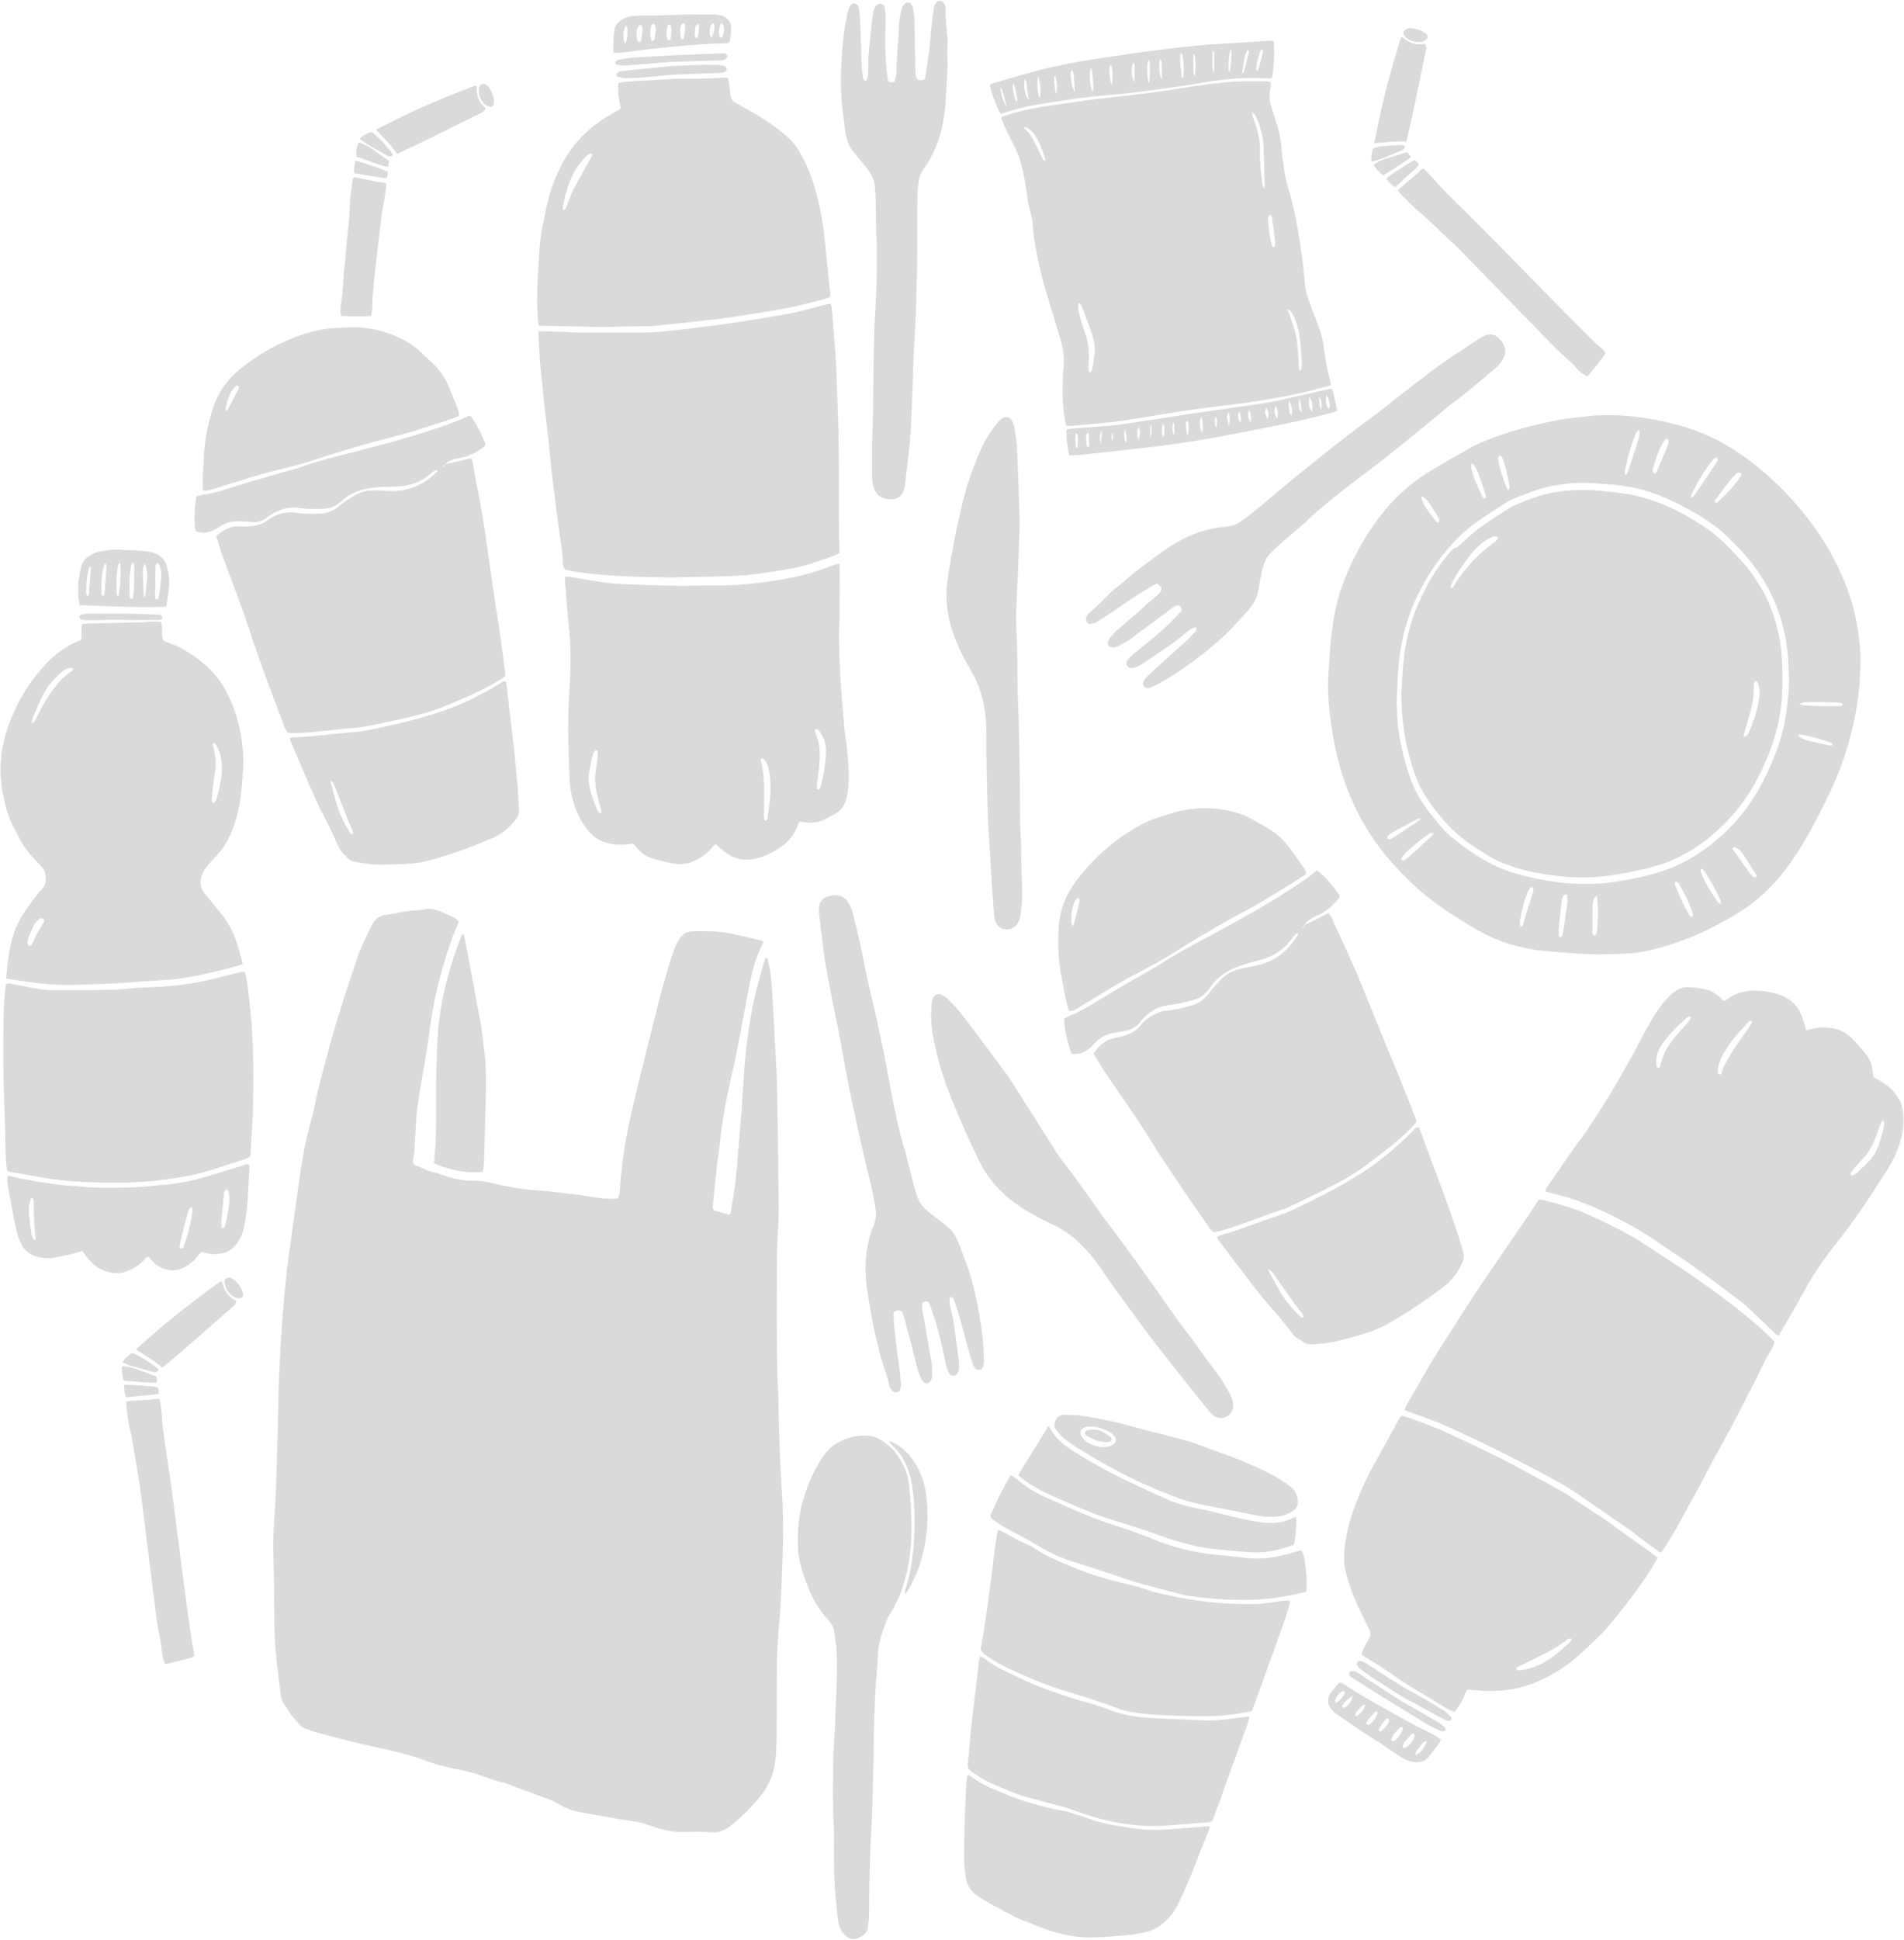<?xml version="1.0" encoding="UTF-8"?>
<!DOCTYPE svg PUBLIC '-//W3C//DTD SVG 1.0//EN'
          'http://www.w3.org/TR/2001/REC-SVG-20010904/DTD/svg10.dtd'>
<svg clip-rule="evenodd" fill-rule="evenodd" height="5697.7" image-rendering="optimizeQuality" preserveAspectRatio="xMidYMid meet" shape-rendering="geometricPrecision" text-rendering="geometricPrecision" version="1.0" viewBox="-1.4 -2.3 5594.8 5697.7" width="5594.8" xmlns="http://www.w3.org/2000/svg" xmlns:xlink="http://www.w3.org/1999/xlink" zoomAndPan="magnify"
><g id="change1_1"
  ><path d="M1346.63 2705.34c-6.83,16.76 -13.86,32.52 -19.72,48.75 -27.65,76.72 -48.39,155.55 -61.27,236.64 -4.59,29.01 -7.72,58.28 -12.34,87.28 -6.51,40.79 -13.83,81.4 -20.72,122.11 -5.81,34.47 -10.69,69.07 -12.19,104.14 -1.09,25.45 -2.67,50.88 -4.43,76.28 -0.49,7.09 -2.59,14.04 -3.47,21.12 -1.4,11.39 1.2,17.54 10.91,20.36 16.41,4.74 30.53,15.41 47.73,18.59 16.76,3.11 32.78,10.42 49.32,15.14 23.12,6.6 46.75,10.11 70.7,9.56 18.09,-0.43 35.58,2.74 53.05,6.99 48,11.66 96.46,19.53 145.72,22.55 31.93,1.96 63.65,7.26 95.52,10.55 34.84,3.6 69.09,12.45 104.24,12.85 8.1,0.11 16.2,0.02 23.83,0.02 5.51,-8.16 5.92,-16.06 6.41,-23.92 4.77,-77.26 16.58,-153.46 34,-228.41 24.62,-105.79 51.36,-211.03 77.82,-316.33 10.03,-39.96 21.41,-79.54 32.9,-119.07 5.07,-17.46 11.75,-34.39 18.1,-51.42 2.47,-6.62 5.74,-12.97 9.21,-19.09 9.96,-17.69 24.19,-27.32 44.09,-27.34 36.52,-0.04 73.07,-1.37 109.15,6.59 28.42,6.25 56.85,12.47 85.23,18.9 3.5,0.79 6.75,2.76 11.06,4.58 -1.01,3.8 -1.28,6.93 -2.61,9.42 -18.54,35.09 -29.31,73.2 -36.98,112.25 -12.73,64.6 -23.97,129.56 -36.77,194.14 -8.78,44.38 -19.67,88.25 -28.68,132.58 -8.84,43.53 -16.68,87.29 -21.23,131.67 -3,29.23 -7.86,58.26 -11.15,87.47 -3.9,34.76 -7.35,69.6 -10.31,104.47 -1.4,16.32 -0.16,17.29 14.16,21.46 10.75,3.11 21.54,6.07 32.34,8.99 0.57,0.15 1.33,-0.6 2.01,-0.92 0.99,-1.12 2.61,-2.11 2.83,-3.39 3.95,-22.64 8.19,-45.24 11.42,-68 3.11,-22 5.54,-44.15 7.58,-66.31 2.34,-25.34 3.82,-50.78 5.89,-76.15 2.38,-29.34 5.21,-58.63 7.45,-87.96 1.94,-25.38 3.23,-50.83 4.98,-76.23 1.8,-26.19 3.31,-52.44 5.87,-78.56 6.75,-68.91 16.41,-137.33 33.47,-204.32 6.65,-26.1 13.91,-52.03 21.09,-77.96 1.4,-5.1 3.78,-9.87 5.47,-14.15 5.53,-0.7 6.13,2.79 6.74,5.71 2.76,13.18 6.13,26.31 7.74,39.69 2.38,19.72 3.83,39.58 5.02,59.42 2.97,49.25 5.74,98.52 8.23,147.78 2.35,46.11 5.28,92.23 6.19,138.38 2,101.94 2.98,203.9 4.15,305.89 0.32,27.87 1.43,55.91 -0.61,83.64 -5.22,71.58 -4.17,143.28 -4.69,214.93 -0.54,71.7 0.46,143.45 1.34,215.17 0.3,25.45 2.54,50.86 3.39,76.31 0.73,21.48 0.48,42.99 1.12,64.47 1.3,43.78 2.52,87.56 4.49,131.31 1.77,38.95 4.51,77.84 6.77,116.78 0.33,5.56 0.33,11.15 0.54,16.73 3.09,86.1 -1.71,172.06 -4.98,258.01 -1.95,50.84 -8.04,101.49 -10.78,152.34 -1.97,36.56 -1.76,73.3 -1.98,109.95 -0.3,47.82 0.36,95.64 -0.2,143.44 -0.28,25.45 -1.11,51 -3.67,76.28 -4.31,42.53 -21.7,79.22 -48.31,110.8 -26.51,31.46 -55.17,60.36 -87.77,84.76 -15.28,11.44 -30.89,17.54 -49.97,16.16 -24.52,-1.76 -49.21,-2.04 -73.77,-1.06 -31.7,1.26 -62.38,-3.13 -92.45,-13.61 -9.93,-3.44 -19.99,-6.4 -29.93,-9.78 -25.74,-8.77 -52.7,-10.05 -79.11,-14.61 -39.68,-6.84 -79.33,-13.97 -118.91,-21.41 -18.48,-3.47 -35.91,-10.43 -52.26,-20.39 -15.62,-9.49 -32.24,-16.28 -49.33,-22.26 -33.97,-11.91 -67.61,-24.89 -101.4,-37.4 -5.62,-2.09 -11.17,-4.8 -16.97,-5.93 -26.53,-5.2 -51.32,-16.42 -77,-24.5 -22.09,-6.95 -44.88,-11.51 -67.53,-16.18 -28.58,-5.89 -56.68,-13.25 -84.16,-23.69 -47.15,-17.89 -96,-28.56 -144.95,-39.22 -51.77,-11.27 -103.11,-24.9 -154.5,-38.01 -17.34,-4.43 -34.45,-10.11 -51.4,-16.07 -6.15,-2.15 -12.58,-5.64 -17.08,-10.44 -18.48,-19.75 -34.94,-41.36 -48.85,-65.12 -5.24,-8.99 -7.63,-18.58 -8.7,-29.19 -3.11,-30.84 -7.62,-61.53 -10.79,-92.37 -2.77,-26.88 -5.78,-53.85 -6.45,-80.82 -1.43,-58.15 -1.27,-116.34 -2.06,-174.52 -0.45,-34.23 -2.54,-68.46 -1.85,-102.68 0.7,-35.77 3.86,-71.49 5.96,-107.23 0.24,-3.98 0.64,-7.95 0.78,-11.93 1.95,-58.88 4.08,-117.76 5.77,-176.67 1.79,-62.9 2.49,-125.84 4.88,-188.7 2.01,-52.48 5.12,-104.96 8.96,-157.32 3.61,-49.18 8.14,-98.29 13.46,-147.31 4.2,-38.7 10.11,-77.19 15.39,-115.76 6.59,-48.01 13.28,-96.01 19.93,-144.02 8.93,-64.6 19.78,-128.68 38.39,-191.16 7.42,-24.94 10.7,-51.25 17.08,-76.57 12.16,-48.42 24.84,-96.7 37.96,-144.83 22.52,-82.6 50.56,-163.24 77.44,-244.27 11.22,-33.87 27.01,-65.57 42.66,-97.3 9.29,-18.79 22.37,-30.59 43.47,-32.52 19.21,-1.77 38.13,-6.87 57.24,-10.1 8.81,-1.46 17.75,-1.95 26.62,-2.8 8.16,-0.77 16.52,-0.49 24.43,-2.34 18.26,-4.23 35.51,-1.4 52.44,6.13 10.31,4.61 20.67,9.08 30.92,13.89 7.45,3.52 15.2,6.71 21.24,16.22zm1443.46 1102.19c-1.91,8.88 -1.53,16.96 0.24,25.04 1.76,8.02 3.32,16.08 5.37,24.01 6.36,25.15 8.63,50.93 12.19,76.53 2.5,18.1 5.05,36.2 7.26,54.32 1.03,8.77 1.86,17.6 1.64,26.38 -0.17,5.5 -1.52,11.43 -4.01,16.28 -5.74,11.06 -20.3,11 -25.64,-0.18 -4.04,-8.47 -7.09,-17.59 -9.3,-26.76 -4.04,-16.51 -6.87,-33.34 -10.76,-49.89 -5.02,-21.49 -10.03,-43.01 -16.08,-64.22 -5.2,-18.16 -11.81,-35.92 -17.89,-53.84 -1.21,-3.58 -2.43,-7.18 -4.16,-10.51 -2.18,-4.2 -6.26,-5.67 -11.31,-4.58 -4.59,0.98 -8.84,3.04 -9.21,8.12 -0.48,6.23 -0.42,12.63 0.4,18.82 0.97,7.49 3.19,14.8 4.47,22.27 5.43,31.04 10.69,62.1 16.03,93.17 1.18,6.82 2.08,13.74 3.77,20.45 4.43,17.96 4.5,36.21 4.62,54.51 0.03,7.32 -2.06,13.68 -7.1,18.95 -4.74,4.99 -12.03,5.72 -16.96,1 -3.58,-3.4 -6.94,-7.51 -8.93,-11.97 -4.04,-9.18 -7.87,-18.62 -10.42,-28.31 -7.57,-28.68 -14.31,-57.57 -21.66,-86.29 -3.08,-12.23 -8.04,-24.05 -10.09,-36.39 -1.88,-11.31 -5.13,-22.03 -8.75,-32.75 -0.4,-1.21 -0.72,-2.42 -1.21,-3.61 -5.67,-14.29 -13.34,-16.02 -28.45,-5.59 0.19,6.27 0.06,13.19 0.65,20.05 1.95,22.57 3.79,45.2 6.33,67.72 2.34,20.65 5.75,41.16 8.42,61.77 2.47,19.33 5.01,38.71 6.66,58.15 0.54,6.03 -0.82,12.61 -2.82,18.42 -3.17,9.15 -14.42,11.27 -21.78,4.75 -5.4,-4.77 -8.62,-10.83 -10.07,-17.81 -6.06,-29.11 -17.32,-56.63 -25.8,-85 -1.1,-3.62 -2.37,-7.24 -2.89,-10.97 -3.28,-22.51 -10.82,-44.03 -15.53,-66.14 -6.87,-32.03 -11.46,-64.53 -17.41,-96.77 -5.07,-27.36 -7.77,-54.81 -7.93,-82.67 -0.28,-44.76 7.28,-87.91 24.53,-129.2 6.3,-15.1 7.33,-30.29 5.08,-46.27 -4.25,-30.03 -11.12,-59.5 -18.04,-89 -9.81,-41.77 -20.24,-83.42 -29.47,-125.32 -13.24,-60.38 -26.51,-120.8 -38.07,-181.5 -9.93,-52.04 -18.06,-104.41 -29.22,-156.19 -6.36,-29.61 -12.28,-59.3 -17.96,-89.04 -8.94,-47.06 -18.54,-94.02 -23.27,-141.79 -2.53,-25.7 -6.45,-51.25 -9.39,-76.92 -0.94,-8.11 -1.4,-16.38 -1.01,-24.52 0.83,-17.44 10.63,-29.35 27.52,-34.24 4.86,-1.4 9.84,-2.48 14.86,-2.89 17.68,-1.52 32.17,4.22 42.42,19.35 7.14,10.58 12.21,22.04 15.18,34.42 8.17,34.39 16.63,68.71 24.25,103.22 5.74,25.85 9.85,52.07 15.55,77.91 10.22,46.23 21.58,92.18 31.67,138.44 10.33,47.45 20.83,94.91 29.28,142.72 11.81,66.48 24.76,132.68 41.35,198.15 4.01,15.88 9.55,31.35 13.69,47.21 7.93,30.54 15.23,61.25 23.04,91.81 2.7,10.36 6.4,20.45 9.44,30.71 4.61,15.67 14.21,28.2 25.77,39.01 10.11,9.42 21.41,17.6 32.32,26.12 9.45,7.36 19.25,14.27 28.63,21.69 18.46,14.56 29.32,34.31 37.43,55.87 4.43,11.81 8.66,23.67 13.3,35.39 20.81,52.42 34.53,106.95 44.11,162.24 7.9,45.24 14.32,90.93 14.86,137.08 0.06,7.48 -0.28,15.24 -2.1,22.45 -2.89,11.39 -15.76,14.14 -23.64,5.32 -2.84,-3.21 -5.1,-7.29 -6.46,-11.36 -4.43,-13.13 -8.63,-26.37 -12.31,-39.73 -10.42,-37.68 -20.36,-75.5 -30.96,-113.12 -3.58,-12.72 -8.48,-25.06 -13.06,-37.46 -1.51,-4.14 -3.8,-8.02 -11.2,-7.02zm795.86 238.81c-20.15,-27.17 -36.75,-49.4 -53.12,-71.79 -14.16,-19.35 -27.39,-39.44 -42.22,-58.26 -42.29,-53.53 -79.18,-110.91 -119.34,-165.94 -36.8,-50.49 -72.41,-101.85 -110.53,-151.32 -36.28,-47.01 -68.66,-96.71 -104.02,-144.32 -20.67,-27.84 -42.81,-54.63 -61.42,-83.97 -22.29,-35.15 -44.2,-70.54 -66.29,-105.81 -0.69,-1.06 -1.26,-2.18 -1.98,-3.22 -28.5,-42.42 -53.76,-86.95 -84.41,-127.92 -39.31,-52.55 -78.32,-105.3 -118.16,-157.38 -11.85,-15.47 -25.74,-29.41 -39.31,-43.42 -5.19,-5.32 -11.69,-9.78 -18.32,-13.17 -10.63,-5.49 -19.88,-2.61 -25.65,7.96 -2.92,5.34 -4.87,11.81 -5.28,17.87 -2.23,32.84 -1.64,65.66 4.77,98.03 11.29,57.02 26.86,112.9 48.4,166.91 21,52.68 42.94,104.99 67.48,156.15 9.24,19.32 18.19,38.8 28.31,57.67 9.56,17.78 21.69,33.93 34.66,49.5 38.35,46.08 87.37,77.64 140.11,104.3 13.52,6.81 27.17,13.34 40.71,20.1 27.93,13.88 52.65,32.32 74.65,54.26 19.66,19.61 37.72,40.65 53.54,63.53 19.08,27.49 38.03,55.07 57.64,82.15 30.36,41.89 61.12,83.5 91.96,125.03 12.4,16.68 25.38,32.97 38.28,49.31 26.49,33.71 52.97,67.41 79.69,100.93 18.05,22.69 36.57,45 54.64,67.67 5.17,6.49 10.69,12.36 18.02,16.47 12.07,6.75 23.9,6.75 35.82,-0.57 12.46,-7.64 18.39,-18.77 17.87,-33.15 -0.46,-12.91 -5.44,-24.66 -11.6,-35.67 -8.91,-15.95 -18.6,-31.46 -24.89,-41.95zm247.68 -1334c1.79,-0.18 3.77,0.02 5.28,-0.74 20.73,-10.46 41.4,-21.08 62.08,-31.61 0.54,-0.27 1.28,-0.14 2.37,-0.24 9.57,10.73 13.15,24.88 19.13,37.64 20.07,42.83 39.64,85.89 58.72,129.17 12.27,27.86 23.39,56.21 34.88,84.41 8.32,20.39 16.31,40.93 24.64,61.34 15.65,38.38 31.38,76.75 47.19,115.08 6.66,16.17 13.77,32.17 20.36,48.37 10,24.6 19.83,49.27 29.57,73.98 7.09,18.08 13.98,36.25 20.88,54.42 0.91,2.38 1.27,4.98 2.08,8.17 -2.62,3.41 -5.04,7.23 -8.08,10.44 -31.81,33.54 -67.54,62.55 -104.32,90.35 -10.87,8.21 -21.92,16.16 -32.7,24.49 -34.01,26.28 -71.4,47.12 -109.5,66.59 -35.78,18.27 -72.1,35.43 -108.29,52.87 -15.77,7.6 -32.02,13.96 -48.8,19.16 -17.93,5.53 -35.39,12.6 -53.07,18.98 -13.4,4.84 -26.74,9.9 -40.26,14.37 -26.45,8.75 -52.24,19.64 -79.79,24.85 -3.79,0.7 -7.58,1.34 -11.43,2.01 -8.32,-5.13 -12.72,-13.29 -17.83,-20.6 -24.81,-35.65 -49.78,-71.22 -73.97,-107.29 -31.39,-46.85 -63.35,-93.42 -92.84,-141.47 -44.14,-71.92 -94.27,-139.73 -140.69,-210.06 -9.59,-14.54 -18.02,-29.79 -27.09,-44.9 15.7,-23.02 33.9,-40.41 61.32,-45.67 8.29,-1.58 16.53,-3.49 24.66,-5.76 20.35,-5.65 38.58,-14.47 52.2,-31.73 10.51,-13.33 23.95,-23.49 39.1,-31.57 12.3,-6.55 25.2,-10.68 38.83,-11.75 24.78,-1.92 48.61,-8.14 72.32,-14.89 19.97,-5.7 36.21,-17.37 48.56,-33.97 13.24,-17.77 28.44,-33.67 44.29,-49.01 12.51,-12.11 28.21,-18.53 44.47,-23.14 14.31,-4.05 29.04,-6.76 43.72,-9.34 55.72,-9.88 97.76,-39.67 127.81,-87.1 1.95,-3.09 4.65,-6.22 2.5,-10.32l0.02 0 -0.19 -0.02 0 0 -0.2 -0.02 0 -0.13c-2.55,1.67 -5.5,3 -7.45,5.17 -4.77,5.31 -9.28,10.87 -13.45,16.67 -21.06,29.26 -50.57,45.84 -84.22,56.09 -13.65,4.15 -27.56,7.45 -41.3,11.31 -23.18,6.51 -45.35,15.22 -65.99,27.96 -18.63,11.49 -34.18,26.07 -45.63,44.38 -11.79,18.81 -28.41,29.62 -49.1,35.61 -23.71,6.85 -47.65,12.22 -72.29,15.01 -29.54,3.34 -53.92,17.57 -74.28,38.92 -3.59,3.76 -7.11,7.6 -10.25,11.72 -10.82,14.18 -25.3,21.91 -42.63,24.83 -9.6,1.63 -19.14,3.59 -28.77,5.02 -24.66,3.65 -45.71,13.97 -62.22,32.96 -2.55,2.92 -5.47,5.54 -8.3,8.2 -16.32,15.39 -34.88,24.49 -58.02,20.66 -9.63,-18.32 -23.29,-80.84 -22.11,-102.47 5.14,-2.76 10.54,-6.38 16.46,-8.69 26.1,-10.23 50.14,-24.24 73.87,-38.86 57.41,-35.39 115.93,-68.86 174.6,-102.03 6.77,-3.83 13.52,-7.77 19.96,-12.12 46.88,-31.62 97.51,-56.62 146.98,-83.64 55.75,-30.44 111.83,-60.4 166.13,-93.28 48.16,-29.17 96.39,-58.65 140.71,-93.78 1.46,-1.18 3.31,-1.85 4.83,-2.68 14.54,8.78 40.64,37.55 66.43,73.1 -1.07,7.32 -6.23,12.37 -10.97,17.59 -16.31,17.96 -34.94,32.76 -57.39,42.54 -10.69,4.65 -21,10.23 -29.6,18.35 -1.7,1.6 -2.76,3.86 -4.07,5.87l0.06 -0.01 0.04 0.13 0 0 0.06 0.12 0 0.02 0.03 0.12 0.02 0.02 0.03 0.12 0 0.02 0.05 0.1 0 0.03 0.03 0.11 0.03 0.1 0 0.03 0.01 0.1 0.02 0.03 0.01 0.07 0 0.03 0.02 0.09 0.03 0.22 0 0 0 0.03 0 0.12 0.01 0.07 0 0.21 -0.01 0.03 0 0.12 0 0.04 -0.02 0.05 0 0.06 -0.01 0.05 0 0.04 -0.02 0.05 -0.01 0.04 0 0 -0.02 0.11 -0.01 0.05 0 0.03 -0.03 0.06 0 0.03 -0.03 0.09 -0.03 0.06 0 0.03 -0.03 0.06 -0.02 0.02 -0.03 0.06 0 0.03 -0.03 0.06 -0.02 0.02 -0.03 0.06 -0.01 0.01 -0.03 0.06 -0.02 0.02 -0.04 0.07 0 0 -0.07 0.07 0 0 -0.04 0.08 0 0 -0.06 0.06 0 0 -0.06 0.08 0 0 -0.08 0.07 0 0 -0.06 0.06 0 0 -0.06 0.06 -0.02 0.01 -0.06 0.06 0 0 -0.07 0.06 0 0 -0.07 0.06 0 0 -0.08 0.06 0 0.02 -0.07 0.03 -0.02 0.02 -0.07 0.04 0 0.02 -0.07 0.04 -0.03 0.02 -0.06 0.04 -0.02 0 -0.06 0.05 -0.03 0.02 -0.06 0.04 -0.03 0.02 -0.08 0.03 -0.03 0.01 -0.04 0.03 -0.05 0.02 -0.06 0.03 -0.05 0.03 -0.04 0.03 -0.05 0.01 -0.06 0.02 -0.05 0.03 -0.06 0.02 -0.04 0.03 -0.05 0.03 -0.06 0.01 -0.05 0.02 -0.07 0.03 -0.03 0.01 -0.07 0.03 -0.03 0.02 -0.07 0.03 -0.03 0 -0.09 0.03 -0.03 0.02 -0.08 0.03 -0.04 0 -0.08 0.03 -0.03 0.01 -0.07 0.03 -0.03 0 0 0 0.03 0 2.87 -4.71zm-7.07 5.29c0.21,-0.12 0.44,-0.22 0.66,-0.31 -0.22,0.09 -0.44,0.19 -0.66,0.31zm3.79 -0.81l0.06 0 -0.06 0zm0.06 0l-0.01 -0.1 -0.02 -0.02 -0.03 -0.11 -0.03 -0.12 0 -0.01 -0.03 -0.12 0 0 -0.01 -0.12 0 0 -0.02 -0.12 0 0 -0.01 -0.1 0 0 -0.02 -0.12 0 0 -0.01 -0.11 0 -0.44 0.01 -0.07 0 -0.03 0 -0.06 0.02 -0.03 0 -0.08 0 -0.03 0.01 -0.06 0.02 -0.05 0 -0.04 0.01 -0.05 0 -0.04 0 -0.02 0.03 -0.08 0.02 -0.04 0.01 -0.05 0.03 -0.09 0.02 -0.05 0.01 -0.04 0.02 -0.05 0.01 -0.03 0.03 -0.06 0.01 -0.03 0.03 -0.04 0 -0.03 0.03 -0.06 0.02 -0.01 0.03 -0.06 0.01 -0.02 0.05 -0.07 0 0 0.04 -0.07 0 0 0.05 -0.08 0.02 0 0.04 -0.06 0 -0.01 0.06 -0.08 0 0 0.06 -0.06 0 0 0.06 -0.08 0.06 -0.07 0 0 0.06 -0.06 0 0 0.07 -0.06 0 -0.01 0.06 -0.05 0.02 -0.01 0.06 -0.05 0.02 -0.01 0.06 -0.05 0.01 -0.01 0.06 -0.06 0.02 0 0.06 -0.04 0.02 -0.02 0.06 -0.04 0.03 -0.02 0.06 -0.04 0.03 -0.02 0.04 -0.03 0.05 -0.03 0.05 -0.03 0.04 -0.03 0.05 -0.02 0.03 -0.03 0.04 -0.03 0.05 -0.01 0.06 -0.03 0.03 -0.03 0.06 -0.03 0.05 -0.02 0.04 -0.03 0.06 -0.02 0.03 -0.03 0.06 -0.03 0.03 -0.01 0.07 -0.03 0.03 -0.02 0.06 -0.03 0.04 -0.01 0.07 -0.03 0.01 -0.02 0.09 -0.03 0.02 -0.02 0.09 -0.03 0.02 0 0.09 -0.03 0.01 -0.01 0.09 -0.05 0.01 0 0.1 -0.03 0 -0.01 0.1 -0.03 0 0 -2.99 4.71zm-12.33 15.06l-0.09 -0.22 0.09 0.22 -0.18 -0.01 -0.03 -0.02 -0.09 -0.01 -0.12 0 -0.09 -0.02 -0.11 -0.01 -0.09 0 -0.11 -0.02 -0.19 0 -0.11 -0.01 -0.27 0 -0.1 -0.02 -0.07 0.02 -0.2 0 1.75 0.1zm0.31 0.25l0.03 -0.01 -0.03 0.01 -0.06 0.36 0 0 -0.07 0.36 0 0 -0.06 0.34 0 0.01 -0.04 0.15 0 0.01 -0.05 0.15 -0.05 0.16 0 0.02 -0.04 0.15 0 0.02 -0.05 0.13 0 0.03 -0.06 0.14 0 0.02 -0.04 0.13 0.52 -2.18zm-0.51 -0.74c-0.06,-0.18 -0.12,-0.36 -0.18,-0.52 0.06,0.16 0.12,0.34 0.18,0.52zm1.74 -7.03c0.11,-0.06 0.21,-0.14 0.33,-0.21 -0.12,0.08 -0.22,0.15 -0.33,0.21zm4.17 -1.84l0.04 0 -0.04 0zm0.04 0l0.03 -0.19 0 -0.18 0.02 -0.02 -0.05 0.39zm6.84 -5.29l0 0 -0.01 0.18 0 0.01 -0.03 0.18 0 0.01 -0.03 0.17 0 0.03 -0.03 0.15 0 0.03 -0.03 0.15 0 0.03 -0.03 0.14 0 0.04 -0.05 0.14 0 0.03 -0.03 0.12 -0.02 0.05 -0.03 0.12 -0.01 0.06 -0.03 0.11 -0.02 0.04 -0.04 0.11 -0.02 0.06 -0.04 0.09 -0.02 0.06 -0.03 0.09 -0.03 0.06 -0.03 0.09 -0.03 0.06 -0.03 0.08 -0.03 0.06 0 0.01 -0.08 0.12 0 0 -0.03 0.07 -0.03 0.06 -0.05 0.08 -0.03 0.06 -0.04 0.06 -0.03 0.07 -0.05 0.06 -0.04 0.07 -0.03 0.04 -0.04 0.06 -0.05 0.06 -0.04 0.07 -0.03 0.03 -0.06 0.07 -0.03 0.04 -0.06 0.07 -0.03 0.03 -0.07 0.08 -0.03 0.03 -0.06 0.07 -0.03 0.03 -0.07 0.08 -0.02 0.03 -0.09 0.06 -0.01 0.02 -0.09 0.07 -0.01 0.03 -0.09 0.08 -0.03 0.02 -0.09 0.07 -0.02 0 -0.09 0.07 -0.02 0.01 -0.1 0.08 -0.02 0 -0.11 0.07 -0.01 0 -0.11 0.07 -0.01 0 -0.12 0.08 0 0 -0.12 0.06 -0.14 0.08 0 0 -0.12 0.06 -0.01 0 -0.12 0.06 -0.01 0 -0.14 0.04 -0.01 0 -0.12 0.06 -0.01 0 -0.12 0.04 -0.03 0 -0.12 0.05 -0.01 0.01 -0.12 0.03 -0.3 0.07 -0.04 0.01 -0.12 0.02 -0.04 0.02 -0.11 0.01 -0.05 0.02 -0.1 0.01 -0.06 0.02 -0.11 0.01 -0.06 0.02 -0.1 0 -0.07 0.01 -0.11 0.02 -0.15 0.01 -0.02 0 -0.06 0.02 -0.1 0 -0.34 0.01 -0.11 0 -0.07 0.02 -0.1 0 -0.08 0 -0.1 0 -0.07 0 -0.2 0 0.08 0.22 -0.08 -0.22 6.56 -5.51zm-679.94 0.77c2.61,-5.13 3.82,-6.69 4.25,-8.44 5.22,-21.2 10.34,-42.41 15.41,-63.63 0.43,-1.85 0.88,-3.94 0.43,-5.66 -0.45,-1.64 -1.79,-3.64 -3.24,-4.24 -1.46,-0.61 -4.5,-0.37 -5.2,0.64 -3.28,4.67 -6.86,9.42 -8.7,14.71 -6.49,18.43 -7.59,37.67 -6.86,57.02 0.09,2.19 1.7,4.35 3.9,9.6zm-8.87 250.04c-1.59,-2.24 -3.29,-3.61 -3.7,-5.31 -3.92,-15.74 -7.9,-31.47 -11.3,-47.31 -2.58,-12.03 -3.82,-24.36 -6.53,-36.35 -11.98,-52.98 -14.15,-106.7 -10.57,-160.53 3.31,-49.73 21.48,-94.54 51.71,-134.31 42.41,-55.77 92.3,-103.62 151.27,-141.58 31.15,-20.05 63.92,-37.03 99.8,-47.36 16.82,-4.84 33.36,-10.61 50.24,-15.23 8.69,-2.39 17.82,-3.24 26.77,-4.65 31.59,-4.95 63.38,-5.73 94.92,-0.99 30.82,4.62 61.19,11.72 88.84,27.13 17.56,9.79 35.25,19.33 52.53,29.59 24.25,14.42 44.78,33.15 61.37,56.05 12.57,17.34 25.34,34.52 37.4,52.19 4.96,7.29 11.63,14.11 11.87,25.45 -14.16,9.21 -28.62,18.93 -43.39,28.14 -22.55,14.07 -45.44,27.57 -67.96,41.69 -41.81,26.17 -86.16,47.79 -128.91,72.21 -48.97,27.95 -97.66,56.35 -145.21,86.75 -33.27,21.29 -68.12,40.31 -103.32,58.29 -36.45,18.6 -71.61,39.2 -106.37,60.63 -26.49,16.32 -53.26,32.18 -79.87,48.31 -6.15,3.71 -12.46,6.62 -19.59,7.2zm582.99 757.57c0.88,2.31 1.49,4.78 2.67,6.93 9.65,17.59 19.09,35.3 29.19,52.65 16.35,28.16 36.04,53.77 59.8,76.17 3.17,2.98 5.79,7.35 12.61,4.82 -1.21,-3.4 -1.73,-7.28 -3.76,-10.05 -6.86,-9.4 -14.63,-18.17 -21.38,-27.65 -20.69,-29.01 -41,-58.27 -61.61,-87.32 -4.35,-6.13 -8.43,-12.65 -17.53,-15.55zm441.48 -417.54c1.31,1.98 3.11,3.86 3.96,6.11 13.15,35.21 26.12,70.48 39.25,105.68 9.96,26.73 20.24,53.32 30.13,80.06 6.06,16.41 11.66,33.02 17.43,49.53 7.92,22.63 15.95,45.21 23.64,67.92 3.53,10.43 6.32,21.14 9.54,31.69 1.88,6.2 3.67,12.44 5.95,18.5 4.81,12.68 5.41,25.46 -0.34,37.78 -13.89,29.82 -32.33,56.08 -59.94,75.1 -10.66,7.34 -20.63,15.67 -31.22,23.12 -18,12.68 -36.06,25.34 -54.45,37.47 -14.07,9.26 -28.91,17.38 -43.05,26.55 -20.73,13.42 -42.3,25.37 -65.02,34.91 -16.1,6.75 -32.9,11.98 -49.67,16.95 -20.53,6.07 -41.29,11.4 -62.07,16.59 -23.35,5.83 -47.25,8.01 -71.17,9.9 -13.28,1.06 -26.02,-0.31 -35.88,-10.93 -18.04,-6.65 -28,-21.35 -39.12,-36.04 -19.94,-26.32 -42.03,-51.03 -63.66,-76.02 -31.87,-36.85 -60.22,-76.42 -89.93,-114.95 -15.84,-20.54 -31.38,-41.33 -46.87,-62.14 -3.35,-4.5 -8.49,-8.21 -7.97,-16.43 2.88,-1.23 6.11,-3.14 9.6,-4.05 32.72,-8.45 64.23,-20.41 95.92,-31.94 29.84,-10.87 60.03,-20.78 89.98,-31.35 7.93,-2.79 15.74,-6.04 23.33,-9.66 71.37,-34.1 142.24,-69.35 208.86,-112.17 53.08,-34.09 100.84,-75.16 145.38,-119.89 4.8,-4.82 8.27,-11.82 17.4,-12.3zm711.55 1250.09c-22.01,-16.04 -42.94,-31.17 -63.72,-46.51 -7.09,-5.24 -13.5,-11.43 -20.73,-16.44 -58.63,-40.63 -117.1,-81.51 -176.27,-121.38 -19.8,-13.37 -41.35,-24.14 -62.22,-35.86 -12.64,-7.1 -25.4,-14.03 -38.28,-20.68 -42.01,-21.66 -83.82,-43.71 -126.21,-64.58 -42.41,-20.86 -85.41,-40.51 -128.18,-60.64 -38.86,-18.29 -79.54,-31.9 -119.85,-46.46 -5.23,-1.89 -10.36,-4.05 -16.17,-6.32 2.74,-9.23 6.66,-16.98 11.09,-24.6 14.91,-25.61 29.61,-51.35 44.47,-76.98 9.48,-16.36 18.74,-32.88 28.75,-48.92 21.73,-34.78 44.09,-69.17 65.89,-103.89 68.81,-109.68 143.77,-215.19 216.63,-322.11 7.81,-11.45 15.02,-23.32 22.42,-35.06 4.26,-6.77 6.26,-7.96 13.83,-6.26 9.25,2.06 18.43,4.35 27.58,6.77 33.57,8.83 66.88,18.52 98.75,32.45 35.22,15.41 69.87,32.04 104.05,49.7 47.24,24.41 91.12,54.03 135.12,83.57 26.71,17.93 54.22,34.73 80.51,53.23 37.15,26.14 74.1,52.65 110.1,80.33 38.47,29.59 76.13,60.28 111.13,94 5.44,5.23 10.52,10.83 16.16,16.69 -0.39,8.41 -4.38,15.5 -8.7,22.4 -15.08,24.11 -27.34,49.65 -39.5,75.32 -9.71,20.5 -20.59,40.44 -30.95,60.61 -10.96,21.32 -21.91,42.62 -32.88,63.91 -6.63,12.89 -13.08,25.88 -20.03,38.59 -14.21,26.01 -28.89,51.75 -42.98,77.81 -13.2,24.39 -25.86,49.06 -38.86,73.55 -7.09,13.37 -14.41,26.62 -21.67,39.89 -16.95,30.97 -33.91,61.93 -50.89,92.87 -1.22,2.2 -2.59,4.34 -3.89,6.49 -9.78,16.22 -19.42,32.48 -29.35,48.6 -3.89,6.32 -7.26,13.15 -15.13,19.93zm-650.62 498.92c4.98,4.14 11.56,9.05 17.35,14.74 1.72,1.7 2.58,6.51 1.4,8.27 -1.29,1.93 -5.53,3.03 -8.24,2.64 -4.25,-0.6 -8.4,-2.49 -12.41,-4.24 -24.38,-10.6 -46.77,-24.79 -69.3,-38.74 -22.54,-13.95 -45.29,-27.56 -67.84,-41.46 -18.26,-11.26 -36.4,-22.69 -54.56,-34.11 -20.27,-12.76 -40.51,-25.59 -60.76,-38.41 -2.65,-1.7 -5.8,-3.13 -7.59,-5.53 -1.67,-2.25 -3,-5.96 -2.3,-8.4 0.7,-2.49 3.79,-5.3 6.35,-5.96 3.41,-0.9 7.52,-0.54 10.96,0.52 3.5,1.1 6.62,3.59 9.79,5.65 38.13,24.7 76.05,49.74 114.43,74.04 19.17,12.12 39.16,22.97 58.82,34.31 20.75,11.98 41.56,23.86 63.87,36.67zm-200.77 -135.92c-9.33,-6.44 -18.84,-12.63 -27.92,-19.39 -4.47,-3.34 -8.62,-7.42 -11.89,-11.89 -1.43,-1.97 -1.06,-6.04 -0.19,-8.73 1.22,-3.79 4.7,-6.55 8.72,-5.79 4.8,0.92 9.69,2.6 13.89,5.07 7.59,4.44 14.57,9.91 22.02,14.63 31.88,20.23 63.65,40.66 95.9,60.34 16.62,10.15 34.27,18.59 51.14,28.35 21.78,12.6 43.47,25.36 64.68,38.88 7.29,4.64 13.32,11.46 19.25,17.87 1.64,1.79 2.13,6.41 0.97,8.48 -1.16,2.03 -5.17,3.44 -7.85,3.34 -3.62,-0.15 -7.42,-1.53 -10.72,-3.22 -11.18,-5.76 -22.23,-11.79 -33.23,-17.88 -19.84,-10.91 -39.59,-21.94 -59.42,-32.9 -12.67,-6.99 -25.73,-13.35 -38.01,-20.97 -29.4,-18.26 -58.45,-37.09 -87.64,-55.71 0.1,-0.16 0.21,-0.33 0.31,-0.47zm-17.14 82.42c-10.82,1.92 -14.34,11.79 -20.96,17.57 -4.49,3.89 -8.86,9.12 -6.3,16.35 8.21,-2 9.25,-2.26 16.07,-10.6 5.33,-6.5 12.58,-12.34 11.19,-23.33zm-35.85 -23.55c-13.12,5.44 -22.7,14.77 -30.52,25.96 -0.99,1.41 -0.42,5.48 0.87,6.49 1.43,1.13 5.04,1.04 6.78,-0.02 12.03,-7.26 19.32,-18.24 22.87,-32.43zm218.65 130.58c-12.77,2.65 -16.98,11.6 -22.63,18.44 -10.48,12.73 -10.85,14.19 -11.82,23.45 14.05,-5.34 25.61,-18.87 34.45,-41.89zm-269.42 -110.46c14.32,-7.63 21.6,-17.68 27.38,-28.92 0.88,-1.7 0.24,-5.5 -1.12,-6.65 -1.31,-1.1 -5.04,-0.88 -6.71,0.25 -9.6,6.47 -16.44,15.37 -20.55,26.16 -0.72,1.88 0.41,4.46 1,9.15zm116.15 45.08c2.6,-4.93 5.55,-9.75 7.56,-14.94 0.58,-1.52 -1.1,-4.35 -2.48,-5.99 -0.47,-0.55 -3.69,0.19 -4.71,1.25 -6.49,6.75 -12.88,13.61 -18.89,20.77 -2.76,3.29 -4.88,7.21 -6.69,11.12 -0.58,1.28 0.16,4.04 1.28,4.99 1.12,0.99 3.7,1.28 5.21,0.7 8.66,-3.36 13.46,-10.79 18.72,-17.9zm19.88 16.88c0.11,0.07 0.21,0.17 0.3,0.24 -2.85,4.13 -6.02,8.08 -8.36,12.48 -0.97,1.79 -1.03,5.28 0.11,6.68 2.4,2.94 5.86,1.69 8.17,-0.58 5.35,-5.26 10.82,-10.51 15.41,-16.4 2.99,-3.85 4.95,-8.68 6.48,-13.36 0.58,-1.76 -0.73,-5.43 -2.25,-6.23 -1.59,-0.85 -5.26,-0.11 -6.6,1.3 -4.76,4.98 -8.89,10.54 -13.26,15.87zm35.21 28.51c-2.12,4.82 -4.86,10.33 -6.92,16.1 -1.06,2.92 2.98,6.01 5.93,4.95 1.18,-0.43 2.47,-0.7 3.46,-1.4 12.12,-8.69 19.08,-21.15 24.76,-34.46 0.54,-1.27 -0.48,-4.47 -1.49,-4.83 -2,-0.75 -5.4,-1.1 -6.65,0.07 -6.36,5.95 -12.24,12.44 -19.09,19.57zm30.97 23.96c-1.07,2.56 -2.98,6.47 -4.25,10.58 -0.44,1.45 0.19,3.92 1.27,4.96 1.06,1.06 3.74,1.76 4.95,1.13 14.61,-7.49 24.25,-19.27 28.46,-35.15 0.48,-1.85 -1,-5.38 -2.6,-6.26 -1.58,-0.87 -5.28,-0.14 -6.63,1.25 -6.95,7.17 -13.43,14.77 -21.2,23.48zm108.28 -7.41c-8.23,16.22 -19.06,27.71 -28.21,40.37 -2.19,3.07 -5.25,5.5 -7.42,8.57 -10.75,15.26 -26,18.69 -43.35,16.86 -14.78,-1.55 -27.93,-7.75 -40.14,-15.59 -19.08,-12.24 -37.49,-25.55 -56.43,-38.01 -17.37,-11.4 -35.31,-21.91 -52.58,-33.44 -27.25,-18.19 -54.21,-36.8 -81.15,-55.47 -4.1,-2.83 -7.55,-6.66 -10.98,-10.32 -14.34,-15.27 -16.14,-32.99 -4.34,-49.73 6.51,-9.24 14.04,-17.78 21.47,-26.37 4.67,-5.41 8.28,-5.59 14.99,-1.8 1.64,0.92 3.2,2 4.77,3.06 38.07,25.91 78.24,48.3 118.27,70.92 32.85,18.57 65.86,36.97 99.4,54.27 17.89,9.25 36.45,17.19 53.38,28.21 3.64,2.35 7.15,4.9 12.33,8.48zm384.76 -296.32c-9.14,-2.82 -12.51,1.61 -16.4,4.45 -19.35,14.24 -39.69,26.86 -61.18,37.61 -25.39,12.7 -50.87,25.17 -76.28,37.85 -3.69,1.85 -9.13,1.91 -9.47,7.74 -0.19,3.5 5.01,5.31 12.85,4.49 2.51,-0.25 4.98,-0.78 7.47,-1.21 16.26,-2.79 31.78,-7.9 46.8,-14.74 33.82,-15.46 61.21,-39.71 88.07,-64.6 3.01,-2.79 4.86,-6.85 8.13,-11.58zm-501.99 -655.01c11.02,1.4 20.96,5.49 30.96,8.95 45.32,15.67 89.66,33.75 132.98,54.32 42.69,20.27 85.44,40.46 127.7,61.59 32.68,16.35 64.73,34 96.91,51.34 29.41,15.84 58.63,32 87.89,48.13 4.41,2.43 8.6,5.29 12.8,8.1 19.44,12.95 38.79,26.05 58.28,38.9 18.96,12.49 38.28,24.43 57.05,37.22 13.55,9.21 26.32,19.56 39.64,29.11 31.78,22.82 63.72,45.46 95.57,68.24 4.5,3.23 8.72,6.86 13.8,10.9 -8.08,13.89 -15.23,27.11 -23.26,39.77 -25.73,40.56 -55.04,78.6 -84.79,116.17 -19.93,25.15 -39.46,50.81 -62.7,73.22 -36.3,35.01 -71.78,71.21 -114.48,98.51 -44.4,28.41 -91.99,50.3 -144.53,59.02 -37.56,6.26 -75.43,5.59 -113.24,2.01 -5.01,-0.46 -10.02,-0.91 -15.61,-1.41 -6.74,7.02 -8.69,16.56 -12.55,24.94 -6.66,14.44 -15.37,27.41 -25.31,40.5 -11.52,-2.16 -20.97,-8.64 -30.47,-14.22 -27.19,-15.98 -53.49,-33.47 -80.87,-49.09 -39.56,-22.58 -76.01,-49.76 -114.05,-74.59 -12.65,-8.26 -25.79,-15.8 -38.67,-23.74 -3.13,-1.94 -6.08,-4.16 -9.61,-6.59 1.46,-5.09 2.07,-9.49 3.96,-13.26 5.59,-11.26 11.39,-22.44 17.69,-33.32 5.18,-8.99 5.69,-17.56 0.94,-26.86 -6.32,-12.34 -11.98,-25.01 -18.22,-37.41 -22.21,-44.11 -40.61,-89.71 -52.11,-137.8 -5.34,-22.33 -3.8,-45.3 -1.37,-67.87 4.76,-44.15 16.61,-86.62 32.78,-127.94 12.64,-32.32 26.55,-64.07 42.72,-94.76 14.1,-26.75 29.14,-53.03 43.73,-79.54 13.69,-24.85 27.29,-49.74 41.01,-74.56 1.46,-2.64 3.4,-5.01 5.43,-7.96zm852.38 -1169.69c-5.23,-4.84 -8.83,-2.95 -11.59,-0.49 -10.82,9.58 -21.79,19.08 -31.95,29.33 -16.83,17.03 -33,34.59 -45.83,55.05 -10.1,16.13 -14.11,33.46 -13.26,52.2 0.08,1.88 0.3,3.77 0.66,5.62 0.64,3.17 1.83,6.65 5.6,6.24 1.86,-0.21 4.14,-2.74 4.99,-4.75 1.46,-3.43 1.8,-7.32 2.88,-10.93 1.96,-6.63 3.79,-13.34 6.29,-19.77 9.76,-25.06 26.48,-45.63 43.54,-65.87 8.91,-10.57 18.68,-20.42 27.7,-30.93 4.01,-4.67 7.09,-10.11 10.96,-15.71zm87.5 166.55c3.14,-8.48 5.51,-17.72 9.84,-25.89 8.23,-15.57 16.97,-30.96 26.62,-45.67 14.14,-21.61 29.32,-42.54 44.02,-63.78 3.56,-5.19 7.11,-10.42 10.21,-15.86 0.63,-1.12 -0.25,-4.07 -1.37,-4.92 -1.18,-0.9 -3.8,-0.9 -5.25,-0.18 -2.19,1.04 -4.16,2.85 -5.8,4.68 -8.41,9.36 -16.35,19.18 -25.07,28.22 -17.18,17.84 -30.8,38.28 -43.85,59.1 -8.07,12.85 -14.14,26.79 -17.77,41.51 -1.46,5.92 -1.37,12.48 -0.64,18.58 0.48,3.99 4.1,6.17 9.06,4.22zm475.04 134.5c-2.71,4.73 -4.97,7.68 -6.23,11.02 -5.32,14.15 -9.83,28.63 -15.6,42.58 -7.26,17.46 -15.13,34.79 -27.4,49.44 -8.48,10.12 -17.9,19.47 -26.68,29.37 -6.26,7.05 -12.36,14.28 -18.05,21.79 -1.18,1.55 -1.21,5.4 -0.06,6.88 1.06,1.39 4.86,2.09 6.62,1.27 4.5,-2.12 9.06,-4.68 12.67,-8.05 13.29,-12.49 26.89,-24.79 39.02,-38.37 7.44,-8.33 13.5,-18.37 18.17,-28.58 10,-21.84 15.26,-45.33 20.88,-68.61 0.88,-3.62 1.15,-7.53 0.84,-11.23 -0.17,-2.04 -2.12,-3.93 -4.17,-7.51zm-465.87 -349.33c4.44,-2.7 7.29,-4.1 9.82,-5.96 25.49,-18.84 54.54,-25.77 85.64,-24.68 22.12,0.79 43.95,4.19 65.02,11.42 29.4,10.06 52.25,27.83 64.95,56.67 4.78,10.91 7.58,22.7 11.15,34.12 1.29,4.17 2.18,8.45 3.44,13.55 4.13,-0.54 7.89,-0.48 11.26,-1.55 21.52,-6.94 43.32,-7.47 65.48,-3.99 21.96,3.43 41.26,12.89 56.84,28.08 15.73,15.35 30.08,32.26 43.79,49.49 11.15,14.01 17.1,30.78 18.93,48.8 0.57,5.63 1.4,11.24 2.19,17.59 3.7,2.06 7.37,4.4 11.26,6.24 24.47,11.67 44.54,28.76 59.67,51.03 11.62,17.08 15.65,37.01 16.99,57.45 1.95,29.44 -3.61,57.85 -12.57,85.64 -8.54,26.55 -21.39,51.1 -36.64,74.46 -23.43,35.91 -45.88,72.54 -70.25,107.8 -24.75,35.79 -50.15,71.25 -77.44,105.09 -25.04,31.05 -47.61,63.69 -69.27,96.98 -12.68,19.51 -23.27,40.4 -34.75,60.7 -7.43,13.16 -14.63,26.49 -22.2,39.58 -14.12,24.52 -28.42,48.94 -43.35,74.56 -3.5,-2.19 -6.92,-3.61 -9.42,-5.99 -26,-24.76 -51.61,-49.97 -77.89,-74.41 -11.98,-11.15 -24.91,-21.36 -38.01,-31.2 -58.55,-43.93 -116.78,-88.32 -178.07,-128.44 -13.74,-8.99 -27.43,-18.08 -40.75,-27.65 -28.23,-20.27 -57.85,-38.47 -88.11,-55.33 -69.54,-38.75 -141.45,-72.31 -219,-92.19 -9.17,-2.34 -18.38,-4.52 -27.52,-6.96 -2.26,-0.6 -4.32,-1.97 -7.21,-3.32 1.19,-3.03 1.69,-5.5 3,-7.39 27.53,-40.05 55.02,-80.14 82.86,-119.98 12.28,-17.56 26.1,-34.08 37.94,-51.9 21.63,-32.57 43.02,-65.38 63.23,-98.84 24.1,-39.93 47.18,-80.5 70.07,-121.14 12.68,-22.49 23.56,-46 36.2,-68.52 19.7,-35.19 38.9,-70.85 67.45,-100.12 5.26,-5.41 10.63,-10.87 16.62,-15.41 12.85,-9.79 27.37,-16.17 43.8,-15.16 15.08,0.91 30.27,2.25 45.02,5.34 19.42,4.07 36.73,13.08 50.53,27.97 2.47,2.68 5.66,4.69 9.3,7.63zm-2616.17 2503.36c0,-26.52 1.25,-53.1 -0.24,-79.52 -3.52,-60.57 -2.41,-121.16 -1.77,-181.73 0.39,-39.07 3.59,-78.1 5.56,-117.14 0.09,-1.89 0.36,-3.77 0.39,-5.66 1.14,-70.66 7.69,-141.23 3.83,-211.94 -1.01,-18.83 -3.86,-37.61 -7.02,-56.21 -2.25,-13.19 -8.84,-24.39 -18.18,-34.6 -25.37,-27.71 -44.48,-59.46 -58.02,-94.62 -11.6,-30.05 -22.76,-60.18 -27.67,-92.21 -0.65,-4.35 -1.58,-8.7 -1.8,-13.08 -2.73,-46.85 -0.83,-93.42 11.29,-138.99 12.7,-47.84 31.44,-93.21 58.36,-134.96 11.4,-17.71 25.25,-33.18 43.55,-44 29.68,-17.53 61.85,-24.95 96.18,-21.72 13.42,1.26 25.73,6.37 36.86,13.89 17.39,11.75 33.46,25.48 45.3,42.63 18.35,26.65 31.41,55.75 34.69,88.81 4.77,48.39 7.88,96.76 6.59,145.42 -1.65,61.04 -11.88,120.41 -34.29,177.35 -5.29,13.43 -12.52,26.15 -19.27,38.97 -6.46,12.27 -15.17,23.61 -19.99,36.46 -11.69,31.17 -23.37,62.42 -24.74,96.5 -1.27,31.47 -4.43,62.87 -6.75,94.31 -0.2,2.52 -0.28,5.04 -0.4,7.56 -2.71,52.94 -4.77,105.87 -5.35,158.89 -0.68,60.58 -2.06,121.14 -3.92,181.69 -1.3,43.5 -4.02,86.95 -5.87,130.43 -2.8,64.93 -3.47,129.92 -4.02,194.91 -0.12,12.52 -2.37,25.04 -3.64,37.56 -0.91,8.83 -5.92,15.24 -12.7,20.23 -4.53,3.34 -9.51,6.26 -14.61,8.66 -13.37,6.27 -25.85,4.03 -36.97,-5.38 -13.17,-11.14 -19.86,-26.09 -22.85,-42.5 -2.25,-12.39 -2.89,-25.04 -4.07,-37.59 -2.09,-21.96 -4.41,-43.9 -5.96,-65.9 -1.21,-17.62 -1.61,-35.3 -2,-52.95 -0.31,-14.52 -0.04,-29.05 -0.04,-43.57 -0.16,0 -0.28,0 -0.43,0zm160.14 -1211.32c-0.64,-0.57 -1.31,-1.15 -1.94,-1.71 0.43,0.11 1.1,0.06 1.25,0.33 0.33,0.45 0.28,1.1 0.4,1.65l0 0c4.15,1.06 8.65,1.46 12.48,3.26 32.12,15 54.41,40.25 71.46,70.48 16.97,30.11 25.73,62.92 28.99,97.12 6.44,66.71 -0.54,131.99 -21.81,195.66 -8.65,25.85 -20.56,50.1 -34.06,73.67 -1.39,2.44 -3.83,4.28 -8.17,8.96 0.75,-7.09 0.48,-10.9 1.63,-14.18 12.7,-36.55 18.62,-74.32 22.61,-112.68 4.53,-43.42 5.37,-86.83 3.11,-130.28 -1.5,-28.89 -4.04,-57.85 -11.33,-85.99 -6.35,-24.54 -15.76,-48 -30.66,-68.63 -7.33,-10.12 -16.77,-18.72 -25.25,-28.02 -2.92,-3.21 -5.81,-6.43 -8.72,-9.63l0 0zm323.47 261.2c4.92,1.92 9.39,3.03 13.19,5.3 26.15,15.66 53.13,29.63 81.26,41.44 3.13,1.31 6.02,3.29 8.85,5.29 24.04,17.07 50.53,29.48 77.38,41.25 17.35,7.57 34.88,14.71 52.41,21.9 37.26,15.29 75.83,26.7 114.76,36.83 11.69,3.04 23.45,5.83 35.23,8.36 20.82,4.49 41.13,10.73 61.18,17.87 11.31,4.04 23.22,6.57 34.94,9.35 11.19,2.64 22.57,4.39 33.75,7.09 34.67,8.35 70,12.4 105.34,16.87 34.27,4.36 68.69,5.04 103.08,6.19 31.63,1.06 63.12,-1.12 94.34,-6.87 10.69,-2 21.68,-2.52 32.53,-3.45 2.65,-0.24 5.45,0.63 8.9,1.06 -0.68,4.08 -1,7.47 -1.88,10.7 -8.21,29.93 -18.38,59.21 -29.34,88.26 -5.28,13.93 -9.94,28.13 -15.01,42.17 -12.07,33.48 -24.21,66.93 -36.34,100.39 -9.79,26.97 -19.57,53.92 -29.47,81.16 -2.86,1.01 -5.44,2.36 -8.19,2.83 -36.8,6.3 -73.77,12.27 -111.14,13.07 -33.27,0.71 -66.6,-0.36 -99.85,-1.25 -26.38,-0.73 -52.81,-1.55 -79.08,-3.92 -23.4,-2.09 -46.86,-5.15 -69.79,-10.09 -17.88,-3.86 -34.96,-11.17 -52.35,-17.13 -19.5,-6.71 -38.83,-14.12 -58.49,-20.39 -32.85,-10.47 -66.1,-19.56 -98.77,-30.52 -48.49,-16.29 -95.22,-36.92 -141.42,-58.85 -21.35,-10.12 -41.62,-21.88 -60.95,-35.43 -1.88,-1.33 -3.65,-2.82 -5.56,-4.04 -9.19,-5.8 -12.65,-12.97 -10.23,-24.55 4.88,-23.58 8.2,-47.51 11.76,-71.34 4.02,-26.66 7.66,-53.39 11.37,-80.12 2.88,-21.03 5.71,-42.08 8.33,-63.16 2.7,-21.63 4.82,-43.35 7.69,-64.96 2.37,-17.62 5.34,-35.18 8.24,-52.73 0.42,-2.67 1.96,-5.14 3.32,-8.59zm293 -260.65c-9.39,-4.1 -18.82,-8.08 -28.13,-12.34 -2.52,-1.16 -4.87,-2.92 -7.05,-4.75 -6.34,-5.31 -5.41,-11.67 2.1,-14.19 3.79,-1.27 7.75,-2.55 11.66,-2.55 13.07,0.03 26.35,-0.51 37.58,8.33 3.12,2.45 6.9,4.01 10.28,6.15 2.88,1.82 5.81,3.65 8.37,5.92 2.98,2.67 6.35,6.14 4.07,10.22 -1.43,2.52 -5.13,4.8 -8.11,5.24 -5.59,0.79 -11.4,0.58 -17.01,-0.02 -4.47,-0.48 -8.87,-2.16 -13.28,-3.29 -0.15,0.44 -0.34,0.86 -0.48,1.29zm-3.07 15.03c9.84,2.55 22.94,3.58 35.92,-0.1 4.82,-1.36 9.63,-3.77 13.51,-6.89 6.53,-5.25 7.38,-12.98 3.11,-20.06 -4.23,-7.07 -10.37,-12.3 -17.63,-15.97 -12.31,-6.22 -25.09,-11.4 -38.77,-13.64 -10.76,-1.74 -21.72,-2.59 -32.35,0.9 -12,3.92 -16.41,15.13 -10.02,26 2.55,4.34 6.02,8.39 9.81,11.77 9.54,8.59 20.89,13.95 36.41,18zm150.42 -45.72c37.31,9.63 74.77,18.71 111.84,29.14 20.42,5.74 40.22,13.64 60.25,20.75 12.45,4.43 24.7,9.43 37.18,13.73 47.85,16.43 94.48,35.88 139.84,58.23 24.79,12.23 48.67,25.88 70.07,43.63 13.36,11.1 19.09,25.52 20.03,42.27 0.63,11.06 -3.5,20.2 -12.63,26.77 -12.83,9.27 -27.16,15.01 -42.84,17.03 -20.08,2.58 -40.23,2.01 -60.06,-1.62 -26.59,-4.88 -52.92,-10.87 -79.42,-16.1 -27.59,-5.43 -55.35,-10.11 -82.89,-15.89 -23.03,-4.83 -45.91,-10.32 -68.18,-18.44 -20.5,-7.49 -40.93,-15.08 -61.06,-23.55 -41.83,-17.56 -83.04,-36.43 -123.17,-57.7 -41.11,-21.81 -81.34,-45.17 -120.55,-70.22 -9.21,-5.87 -18.23,-12.03 -27.1,-18.41 -11.73,-8.47 -21.4,-19.02 -30.59,-30.19 -8.52,-10.39 -8.43,-20.96 -2.65,-32.03 5.27,-10.02 13.7,-15.06 25.37,-14.4 14.32,0.81 28.75,0.57 42.97,2.12 15.97,1.75 31.77,4.98 47.64,7.63 52.83,8.78 104.27,23.55 155.94,37.27zm433.78 252.54c2.95,18.07 -0.81,64.92 -6.34,82.58 -7.48,2.65 -15.44,5.99 -23.64,8.29 -35.02,9.81 -70.56,16.47 -107.15,13.48 -36.03,-2.97 -72.06,-6.1 -108.01,-9.93 -37.83,-4.04 -74.62,-13.7 -110.91,-24.68 -24.16,-7.32 -47.79,-16.38 -71.67,-24.53 -16.86,-5.77 -33.71,-11.54 -50.65,-16.92 -27.93,-8.86 -56.13,-16.82 -83.85,-26.27 -22.79,-7.78 -45.12,-16.97 -67.48,-25.95 -18.1,-7.28 -36.06,-14.97 -53.86,-22.9 -37.23,-16.58 -74.9,-32.29 -108.29,-56.26 -7.85,-5.65 -15.43,-11.73 -23.81,-18.11 1.71,-3.8 2.76,-6.96 4.47,-9.7 19.98,-32.2 40.09,-64.32 60.06,-96.52 7.85,-12.67 15.43,-25.52 23.13,-38.19 1.41,0.49 3,0.58 3.31,1.24 14.67,30.8 39.28,51.77 67.44,69.54 47.12,29.77 95.22,57.82 145.47,81.94 44.5,21.35 89.05,42.66 134.28,62.31 31.64,13.74 65.02,22.66 99.22,28.29 13.57,2.24 26.9,6.07 40.29,9.3 26.3,6.35 52.37,13.66 78.83,18.98 26.94,5.43 53.84,11.52 81.66,12.11 24.08,0.5 46.8,-3.86 68.37,-14.48 2.51,-1.25 5.22,-2.07 9.14,-3.61zm-836 -122.54c12.33,9.78 23.33,18.91 34.78,27.51 20.78,15.58 43.47,27.93 67.09,38.47 38.8,17.28 77.44,34.86 116.73,50.9 27.07,11.04 54.53,21.18 82.46,30.19 41.49,13.36 82.63,27.7 123.05,44.26 37.78,15.44 77.17,26.58 117.31,34.3 28.72,5.52 57.84,8.75 87.02,11.24 19.42,1.66 38.79,4.06 58.12,6.54 44.72,5.74 88.16,-0.77 131.07,-12.94 11.02,-3.11 22.06,-6.05 33.69,-9.21 5.83,7.92 8.32,16.77 9.82,25.64 2.45,14.71 4.36,29.56 5.41,44.43 1.03,14.29 0.81,28.68 0.81,43.02 0,2.7 -1.28,5.43 -2.25,9.17 -9.84,2.26 -19.81,4.8 -29.87,6.82 -42.85,8.63 -86.04,14.97 -129.78,16.34 -39.04,1.22 -78.04,-0.55 -116.93,-3.65 -21.71,-1.73 -43.36,-4.64 -64.99,-7.45 -7.92,-1.03 -15.82,-3.05 -23.56,-5.07 -42.28,-10.97 -84.7,-21.54 -126.72,-33.37 -24.84,-6.99 -49.07,-16.13 -73.56,-24.27 -21.83,-7.21 -43.6,-14.49 -65.46,-21.52 -23.49,-7.57 -47.31,-14.25 -70.56,-22.49 -29.29,-10.38 -57.24,-24.12 -83.74,-40.1 -29.04,-17.51 -58.88,-33.48 -88.95,-49.03 -18.48,-9.55 -35.59,-20.79 -51.59,-34.12 -1.79,-6.62 1.28,-12.48 3.74,-18.1 15.04,-34.82 32.32,-68.51 51.31,-101.32 1.09,-1.91 2.95,-3.37 5.54,-6.2zm-127.63 879.68c4.89,3.19 8.26,5.22 11.46,7.53 24.39,17.55 50.97,30.93 78.99,41.59 6.98,2.64 13.75,5.74 20.6,8.67 48.82,20.87 99.87,34.35 151.48,45.87 8.96,2 18.32,2.4 27.08,4.98 22.01,6.49 44.04,13.04 65.57,20.99 21.15,7.8 42.83,13.29 64.76,17.67 18.01,3.61 36.3,5.53 54.39,8.66 38.67,6.66 77.6,8.01 116.67,5.25 36.65,-2.6 73.22,-6.05 109.83,-9.06 2.77,-0.24 5.56,-0.07 8.64,-0.1 0.21,2.37 0.89,4.2 0.35,5.56 -8.03,20.26 -16.29,40.43 -24.29,60.7 -8.63,21.88 -17.03,43.85 -25.65,65.75 -13.04,33.12 -27.37,65.68 -43.14,97.57 -9.22,18.63 -21.58,35.1 -36.7,49.59 -17.1,16.38 -37.16,27.18 -60,32.08 -19.07,4.09 -38.46,7.25 -57.86,9.04 -31.41,2.88 -62.93,5.17 -94.46,6.15 -47.04,1.49 -92.55,-8.35 -136.93,-23.13 -19.01,-6.33 -37.25,-14.91 -55.9,-22.34 -10.63,-4.25 -21.82,-7.37 -31.96,-12.52 -26.06,-13.26 -51.83,-27.2 -77.44,-41.29 -12.06,-6.63 -23.72,-14.01 -35.33,-21.42 -19.84,-12.68 -32.33,-30.16 -36.28,-53.96 -3.6,-21.61 -5.84,-43.31 -5.64,-65.12 0.39,-41.31 1.4,-82.61 2.79,-123.9 1.03,-31.56 3.04,-63.04 4.58,-94.57 0.31,-6.26 0.49,-12.52 4.36,-20.21zm826.66 -169.87c-1.3,11.69 -5.34,21.7 -8.91,31.77 -6.89,19.48 -14.07,38.86 -21.14,58.27 -10.98,30.2 -22.06,60.39 -32.96,90.62 -5.86,16.2 -11.34,32.54 -17.2,48.74 -5.89,16.19 -12.1,32.24 -18.06,48.4 -2.76,7.54 -5.4,15.14 -7.9,22.79 -1.82,5.62 -5.66,8.41 -11.31,9.03 -1.73,0.18 -3.44,0.25 -5.18,0.38 -42.91,3.46 -85.84,7.32 -128.82,10.26 -39.65,2.71 -79.04,-0.35 -118.4,-6.05 -32.56,-4.74 -64.29,-12.6 -95.64,-22.02 -19.26,-5.8 -38.05,-12.94 -57.12,-19.37 -9.78,-3.29 -19.53,-6.73 -29.5,-9.43 -35.49,-9.6 -71.19,-18.62 -106.61,-28.52 -13.79,-3.84 -27.29,-8.94 -40.58,-14.28 -19.71,-7.94 -39.13,-16.53 -58.6,-24.97 -21.75,-9.4 -41.2,-22.58 -60.56,-36.04 -7.56,-5.25 -9.6,-11.46 -8.65,-20.59 4.12,-39.95 6.98,-80.05 11.21,-119.98 4.16,-38.8 9.47,-77.49 14.1,-116.24 2.55,-21.08 4.74,-42.2 7.26,-63.27 0.63,-5.04 2.01,-9.99 3.32,-16.34 3.95,1.42 7.15,2.03 9.79,3.66 4.38,2.7 8.35,6.03 12.52,9.11 21.37,15.76 45.02,27.55 69,38.66 21.35,9.9 42.6,20.01 64.16,29.47 14.18,6.22 28.67,11.79 43.24,16.98 24.86,8.84 49.83,17.56 74.98,25.55 18.6,5.92 37.77,10.15 56.38,16.01 19.17,6.05 38,13.1 56.93,19.86 20.6,7.35 41.71,12.59 63.35,16.06 36.97,5.92 74.31,6.43 111.54,8.17 32.69,1.53 65.37,2.94 98.07,4.26 24.72,0.98 49.32,-1.51 73.88,-4.26 16.52,-1.88 33,-4.32 49.5,-6.44 2.19,-0.28 4.43,-0.15 7.9,-0.24zm-157.6 -3199.76c-8.78,2.26 -15.83,6.23 -22.27,11.42 -6.37,5.17 -12.9,10.17 -19.08,15.56 -19.61,16.97 -41.66,30.54 -62.93,45.18 -15.07,10.34 -30.1,20.73 -45.33,30.82 -7.38,4.83 -14.91,9.56 -22.85,13.29 -4.98,2.31 -10.9,3.75 -16.34,3.7 -12.46,-0.16 -18.94,-13.21 -11.34,-22.99 5.78,-7.41 12.57,-14.23 19.77,-20.32 12.95,-11.02 26.73,-21.06 39.78,-31.96 16.97,-14.12 33.96,-28.25 50.21,-43.14 13.91,-12.8 26.83,-26.67 40.13,-40.12 2.65,-2.67 5.33,-5.38 7.54,-8.42 2.77,-3.82 2.25,-8.13 -0.99,-12.16 -2.94,-3.67 -6.68,-6.55 -11.39,-4.6 -5.79,2.37 -11.48,5.29 -16.64,8.79 -6.26,4.22 -11.81,9.48 -17.9,13.98 -25.33,18.74 -50.76,37.37 -76.11,56.05 -5.59,4.11 -11.36,8.03 -16.62,12.54 -14.07,12 -30.35,20.24 -46.66,28.54 -6.53,3.31 -13.16,4.29 -20.12,2.15 -6.57,-2 -10.5,-8.2 -8.48,-14.73 1.43,-4.71 3.61,-9.57 6.69,-13.33 6.39,-7.74 13.12,-15.39 20.64,-22 22.24,-19.62 45.06,-38.58 67.46,-58.02 9.53,-8.24 17.89,-17.98 28.01,-25.31 9.26,-6.77 17.38,-14.48 25.36,-22.51 0.88,-0.9 1.84,-1.73 2.67,-2.7 10.24,-11.46 8.36,-19.09 -7.75,-27.95 -5.53,2.98 -11.76,5.96 -17.62,9.57 -19.32,11.87 -38.7,23.63 -57.7,36 -17.41,11.35 -34.23,23.58 -51.46,35.19 -16.19,10.88 -32.38,21.83 -49.01,32 -5.16,3.19 -11.65,4.94 -17.74,5.76 -9.6,1.25 -16.53,-7.87 -14.02,-17.35 1.86,-6.96 5.85,-12.57 11.42,-17 23.31,-18.44 42.87,-40.86 64.44,-61.15 2.74,-2.6 5.41,-5.35 8.51,-7.49 18.66,-13.01 34.52,-29.39 52.17,-43.51 25.56,-20.48 52.56,-39.16 78.72,-58.91 22.18,-16.78 45.53,-31.5 70.36,-44.14 39.91,-20.29 81.87,-32.87 126.49,-35.92 16.33,-1.13 30.36,-7 43.64,-16.19 24.96,-17.24 48.24,-36.61 71.49,-55.99 32.95,-27.49 65.51,-55.47 98.86,-82.49 48.06,-38.87 96.12,-77.81 145.22,-115.35 42.07,-32.17 85.23,-62.9 126.55,-96.07 23.6,-18.96 47.51,-37.55 71.55,-55.95 38.07,-29.08 75.74,-58.68 116.34,-84.31 21.85,-13.79 42.93,-28.72 64.57,-42.84 6.83,-4.49 14.03,-8.6 21.45,-11.91 15.98,-7.07 31,-3.63 42.96,9.26 3.43,3.73 6.6,7.71 9.22,12 9.27,15.12 10.64,30.66 1.7,46.6 -6.25,11.12 -14.24,20.79 -23.97,28.99 -27.08,22.7 -53.98,45.64 -81.4,67.92 -20.56,16.71 -42.14,32.12 -62.71,48.8 -36.75,29.84 -72.74,60.59 -109.58,90.32 -37.79,30.5 -75.53,61.13 -114.48,90.13 -54.15,40.34 -107.53,81.57 -158.63,125.72 -12.4,10.69 -23.76,22.58 -36.08,33.38 -23.76,20.78 -47.95,41.05 -71.77,61.74 -8.05,7.05 -15.41,14.86 -23.22,22.18 -11.94,11.13 -18.84,25.34 -23.33,40.51 -3.9,13.25 -6.14,27.02 -8.89,40.61 -2.34,11.74 -4.13,23.58 -6.56,35.3 -4.74,23.03 -17.54,41.59 -33.18,58.49 -8.57,9.24 -17.27,18.35 -25.66,27.74 -37.56,42.08 -80.17,78.77 -125.3,112.12 -36.91,27.32 -74.89,53.53 -115.89,74.68 -6.68,3.41 -13.76,6.57 -21.02,8.18 -11.48,2.52 -19.69,-7.75 -15.35,-18.75 1.59,-3.97 4.23,-7.81 7.26,-10.87 9.78,-9.83 19.71,-19.51 30,-28.8 29.03,-26.18 58.39,-52.01 87.28,-78.35 9.76,-8.88 18.59,-18.81 27.64,-28.46 3.03,-3.21 5.47,-6.99 1.25,-13.15zm1204.54 -805.04c-5.75,10.48 -43.66,58.66 -54.32,68.82 -11.13,-5.35 -20.69,-13.61 -29.07,-22.75 -15.84,-17.23 -33.03,-32.88 -50.69,-48.19 -14.27,-12.39 -285.56,-293.34 -299.32,-306.33 -13.76,-12.99 -27.65,-25.8 -41.3,-38.88 -26.4,-25.28 -52.4,-50.92 -80.57,-74.35 -16.9,-14.06 -31.81,-30.54 -47.43,-46.12 -2.6,-2.58 -4.29,-6.07 -7.02,-10 2.18,-2.49 3.89,-4.99 6.11,-6.9 15.79,-13.54 31.75,-26.85 47.45,-40.47 4.76,-4.13 8.69,-9.14 13.22,-13.53 3.79,-3.67 7.97,-3.68 11.62,0.09 11.82,12.24 24.25,23.98 35.08,37.07 15.31,18.53 32.5,35.14 49.52,51.96 28.68,28.35 57.12,56.94 86.09,84.97 27.17,26.31 311.87,320.65 341.43,344.36 7.36,5.92 14.34,12.18 19.21,20.26zm-687.75 -562.31c-2.64,-13.8 0.97,-26.24 4.49,-38.57 8.08,-6.87 69.48,-11.49 92.46,-9.32 1.88,7.81 -1.26,12.24 -8.03,14.88 -27.36,10.66 -60.67,27.04 -88.92,33.01zm126.56 -4.6c1.97,1.54 4.62,3.19 6.71,5.37 2.13,2.19 3.73,4.92 6.17,8.23 -10.18,13.13 -23.42,22.7 -35.05,33.86 -11.29,10.82 -22.87,21.36 -34.91,32.56 -10.79,-7.56 -19.13,-16.16 -26.43,-25.97 15.93,-13.13 68.6,-47.23 83.51,-54.04zm-29.1 -20.9c1.76,-0.63 3.66,-0.88 7,-1.67 3.28,3.34 7.05,7.18 10.76,10.96 -1.34,2.74 -1.71,4.95 -3.01,5.88 -8.13,5.86 -16.32,11.63 -24.73,17.05 -17.31,11.16 -34.76,22.11 -52.77,33.54 -12.19,-7.96 -21.26,-18.5 -29.02,-30.87 24.52,-18.96 61.46,-24.09 91.76,-34.9zm-88.6 -28.75c-0.45,-0.77 -0.63,-1.58 -0.46,-2.42 8.55,-40.57 16.19,-81.36 25.95,-121.65 14.97,-61.68 32.14,-122.8 51.01,-183.41 0.61,-1.99 2.76,-3.37 4.35,-4.53 19.03,15.85 36.83,25.83 66.65,20.03 8.08,6.62 2.75,22.08 0.92,30.96 -17.69,85.17 -34.6,170.62 -54.58,255.3 -3.7,1.93 -9.88,0.01 -14.18,0.98 -26.03,-1.28 -53.49,2.94 -79.66,4.73zm102.06 -303.45c-10.58,-6.36 -26.75,-20.17 -9.72,-31.08 17.91,-11.49 82.3,13.7 58.56,30.6 -5.34,7.56 -29.21,11.45 -48.85,0.48zm-3571.04 4748.07c-10.9,4.89 -70.18,20.48 -84.8,22.18 -5.68,-10.99 -8.32,-23.33 -9.51,-35.67 -2.25,-23.3 -6.55,-46.15 -11.4,-69.01 -3.94,-18.47 -51.1,-406.19 -54.26,-424.83 -3.15,-18.65 -6.52,-37.25 -9.53,-55.92 -5.83,-36.08 -11.12,-72.22 -19.48,-107.89 -5.02,-21.41 -6.96,-43.54 -10.06,-65.39 -0.51,-3.61 0.22,-7.41 0.43,-12.21 3.23,-0.67 6.11,-1.64 9.03,-1.84 20.77,-1.28 41.51,-2.28 62.26,-3.7 6.26,-0.43 12.43,-2.06 18.69,-2.82 5.23,-0.65 8.58,1.86 9.23,7.07 2.05,16.89 4.9,33.77 5.65,50.73 1.06,24.02 4.75,47.63 8.2,71.31 5.8,39.9 11.27,79.85 17.48,119.69 5.84,37.37 55.64,443.82 64.95,480.55 2.31,9.15 4.1,18.36 3.12,27.76zm-209.94 -863.21c6.22,-12.6 16.57,-20.33 26.83,-28.07 10.58,-0.61 62.37,32.69 79.37,48.3 -3.19,7.36 -8.38,9 -15.37,7.02 -28.25,-7.98 -64.71,-14.99 -90.84,-27.25zm103.76 72.61c0.64,2.43 1.76,5.32 2.12,8.32 0.37,3.04 0.02,6.19 -0.04,10.3 -16.04,4.34 -32.36,3.99 -48.36,5.89 -15.53,1.83 -31.12,3.25 -47.48,4.94 -4.07,-12.54 -5.53,-24.43 -5.44,-36.64 20.62,-0.88 83.19,3.65 99.2,7.2zm-10.63 -34.21c1.79,0.55 3.43,1.49 6.59,2.89 0.61,4.64 1.31,9.97 2,15.23 -2.73,1.36 -4.35,2.91 -5.96,2.88 -10,-0.22 -20.03,-0.57 -30.01,-1.3 -20.54,-1.52 -41.07,-3.31 -62.32,-5.04 -4.94,-13.7 -5.81,-27.58 -4.56,-42.13 31.01,-0.35 63.56,17.82 94.27,27.46zm-53.39 -76.35c0.13,-0.88 0.46,-1.64 1.1,-2.19 31.27,-27.24 61.95,-55.18 94.03,-81.45 49.1,-40.19 99.63,-78.63 151.22,-115.62 1.7,-1.22 4.24,-1.05 6.2,-1 5.63,24.12 13.84,42.81 41.11,56.15 2.47,10.17 -11.1,19.29 -17.92,25.25 -65.45,57.32 -130.43,115.32 -197.42,170.84 -4.1,-0.69 -7.88,-5.93 -11.89,-7.75 -20,-16.71 -44.45,-29.89 -66.44,-44.25zm264.35 -180.63c-4.62,-11.46 -9.21,-32.23 10.97,-30.67 21.21,1.62 57.4,60.52 28.29,59.72 -8.82,2.82 -30.21,-8.47 -39.26,-29.05zm3511.44 -2325.93c1.65,6.71 1.97,9.14 2.82,11.36 9.49,24.36 26.83,43.54 42.3,63.94 0.38,0.48 0.96,0.98 1.51,1.09 1.71,0.34 4.39,1.28 5.02,0.57 1.37,-1.63 2.59,-4.25 2.31,-6.23 -0.45,-2.98 -1.88,-5.99 -3.5,-8.63 -8.18,-13.32 -16.29,-26.71 -25,-39.71 -4.15,-6.19 -9.29,-11.78 -14.44,-17.18 -1.85,-1.92 -5.09,-2.49 -11.02,-5.19zm981.99 542.62c-4.2,8.07 -4.52,8.08 -4.37,15.61 0.57,30.6 -5.16,60.21 -13.76,89.38 -5.01,16.94 -10.33,33.77 -15.41,50.67 -0.94,3.13 -1.21,6.8 2.81,7.61 1.89,0.38 4.79,-1.23 6.29,-2.82 2.12,-2.22 3.67,-5.13 4.95,-7.98 14.95,-33.56 26.62,-68.14 31.48,-104.69 1.76,-13.21 1.24,-26.51 -3.39,-39.25 -1.44,-4.04 -2.85,-8.65 -8.62,-8.53zm-894.9 -272.29c7.45,-1.5 8.87,-6.87 11.42,-10.95 15.73,-25.16 34.09,-48.2 54.43,-69.76 17.74,-18.85 37.05,-35.79 57.92,-51.04 4.56,-3.34 9.08,-6.82 13.08,-10.76 1.46,-1.45 2.62,-5.49 1.74,-6.51 -1.73,-2.07 -4.89,-3.74 -7.59,-3.95 -2.95,-0.25 -6.29,0.85 -9.04,2.22 -7.29,3.62 -14.81,7.08 -21.42,11.74 -15.99,11.3 -29.95,24.76 -42.02,40.32 -19.71,25.37 -38.4,51.37 -53.1,80.02 -2.76,5.38 -6.99,10.51 -5.43,18.68zm974.55 264.19c1.49,54.34 -4.58,110.03 -20.3,164.34 -7.18,24.77 -15.5,49.42 -25.67,73.1 -20.72,48.21 -45.17,94.54 -77.14,136.42 -29.26,38.31 -63.38,71.78 -101.32,101.58 -31.01,24.34 -64.93,43.58 -100.72,59.6 -13.19,5.92 -27.07,10.46 -40.95,14.59 -41.74,12.48 -84.33,21.21 -127.36,27.95 -32.47,5.08 -64.98,8.13 -97.91,7.81 -43.06,-0.48 -85.49,-5.8 -127.79,-13.19 -32.43,-5.64 -63.83,-14.7 -94.55,-26.46 -17.74,-6.75 -34.84,-14.77 -50.98,-24.76 -11.81,-7.31 -23.52,-14.73 -35.25,-22.15 -38.67,-24.48 -72.73,-54.1 -101.99,-89.44 -25.85,-31.21 -50.04,-63.4 -66.99,-100.46 -13.18,-28.78 -21.81,-59.1 -29.74,-89.65 -9.54,-36.71 -15.39,-73.93 -18.23,-111.81 -1.85,-24.59 -3.43,-49.14 -2.07,-73.7 2.54,-46.57 4.86,-93.21 13.91,-139.13 8.32,-42.25 21.27,-83.14 39.16,-122.26 22.66,-49.51 49.77,-96.4 85.59,-137.83 6.49,-7.51 11.33,-17.07 23.06,-17.71 6.66,-5.77 13.62,-11.25 19.97,-17.37 17.74,-17.11 36.24,-33.4 56.48,-47.4 25.94,-17.93 52.37,-35.16 79.03,-52.01 8.98,-5.68 19.14,-9.62 29.01,-13.76 43.84,-18.33 88.89,-33.02 136.45,-36.8 35.81,-2.84 71.84,-3.56 107.72,0.66 16.27,1.91 32.61,3.4 48.88,5.48 13.73,1.77 27.55,3.41 41.05,6.36 59.04,12.95 114.3,35.52 166.15,66.54 24.89,14.91 49.67,30.04 72.37,48.24 28.16,22.59 52.4,49.19 77.17,75.26 25.84,27.19 45.95,58.54 65.06,90.48 16.92,28.31 27.63,59.4 37.41,90.74 15.77,50.52 20.33,102.51 20.5,155.09 0.02,3.14 0,6.3 0,11.64zm45.75 165.73c4.12,5.02 5.19,7.5 7.04,8.38 6.77,3.2 13.56,6.77 20.75,8.56 21.82,5.44 43.82,10.21 65.81,15 2.61,0.55 5.53,-0.41 8.5,-0.69 -0.57,-2.47 -0.45,-4.08 -1.17,-4.68 -1.89,-1.55 -3.97,-3.12 -6.26,-3.89 -26.68,-8.97 -53.68,-16.98 -81.29,-22.58 -2.92,-0.6 -6.04,-0.09 -13.39,-0.09zm3.22 -88.8c17.44,4.83 78.08,6.5 120.13,4.37 2.96,-0.17 6.37,0.34 8.29,-3.94 -0.82,-1.09 -1.63,-3.26 -2.87,-3.53 -5.44,-1.23 -11.02,-2.56 -16.56,-2.7 -25.7,-0.61 -51.41,-0.94 -77.11,-1.13 -6.26,-0.06 -12.58,0.3 -18.75,1.27 -3.35,0.52 -6.47,2.7 -13.13,5.66zm-1109.65 333.42c-8.27,2.61 -12.54,3.28 -16.13,5.19 -21.11,11.13 -42.09,22.5 -63.02,33.94 -4.94,2.71 -9.54,6.04 -14.18,9.26 -2.04,1.41 -4.35,2.97 -5.47,5.04 -1.04,1.91 -1.58,5.13 -0.64,6.84 0.86,1.58 4.39,3.16 6.02,2.61 4.71,-1.58 9.3,-3.82 13.43,-6.53 24.15,-15.86 48.16,-31.92 72.13,-48 1.83,-1.22 3.13,-3.27 7.86,-8.35zm255.14 -963.62c1.15,-0.51 2.31,-0.99 3.47,-1.46 0,-3.7 0.55,-7.51 -0.11,-11.08 -2.77,-14.83 -5.49,-29.68 -9.06,-44.32 -2.8,-11.57 -6.42,-22.99 -10.45,-34.19 -2.86,-7.98 -6.96,-10.91 -9.9,-8.9 -4.49,3.04 -3.1,7.7 -3.04,11.96 0.02,1.24 0.22,2.5 0.45,3.74 4.6,26.79 13.47,52.28 23.79,77.3 1.06,2.54 3.21,4.64 4.85,6.95zm567.5 1112.37c-4.29,6.04 -1.54,10.61 0.28,15.16 12.12,30.57 30.99,57.33 48.7,84.67 1.1,1.71 3.95,2.26 7.98,4.43 -0.41,-5.51 0.31,-9.39 -1.04,-12.31 -14.09,-30.18 -30.01,-59.34 -49.05,-86.74 -1.55,-2.2 -4.52,-3.46 -6.87,-5.2zm-674.57 -1190.44c-2.91,10.59 -0.84,17.13 0.88,23.87 6.54,25.91 19.32,49.27 29.93,73.51 0.97,2.19 2.91,4.07 4.69,5.78 0.73,0.72 2.67,1.24 3.3,0.79 1.37,-0.97 2.98,-2.55 3.14,-4.01 0.27,-2.4 -0.19,-5.05 -0.97,-7.38 -6.89,-20.29 -13.63,-40.67 -21.06,-60.76 -3.03,-8.24 -7.49,-15.99 -11.73,-23.73 -1.33,-2.42 -4.04,-4.09 -8.18,-8.07zm837.13 1214.35c0.14,-1.77 0.48,-2.56 0.19,-2.95 -13.68,-21.79 -27.1,-43.73 -41.35,-65.1 -5.17,-7.77 -12.22,-14.41 -21.43,-17.8 -2.07,-0.76 -4.49,-0.57 -7.38,-0.89 0,3.03 -0.73,5.27 0.1,6.45 15.44,22.12 31.02,44.09 46.7,66.03 3.28,4.59 6.89,9 10.81,13.03 3.2,3.28 7.23,5.01 12.36,1.22zm-190.2 118.51c4.49,-5.89 2.54,-10.69 0.77,-15.35 -4.65,-12.27 -8.81,-24.82 -14.46,-36.66 -7.26,-15.23 -15.62,-29.95 -23.88,-44.68 -2,-3.54 -4.56,-7.77 -10.5,-6.32 -3.35,3.83 -2.02,7.9 -0.25,12 6.68,15.52 12.91,31.26 20.11,46.54 6.15,13.01 13.15,25.64 20.26,38.15 1.55,2.73 5.22,4.24 7.94,6.32zm-759.14 -246.17c-9.2,-0.73 -9.3,-0.88 -13.25,1.8 -23.36,15.91 -45.46,33.43 -66.19,52.62 -4.56,4.22 -8.23,9.44 -12,14.44 -2.25,2.96 -4.61,6.59 -0.82,9.9 2.78,2.44 6,0.94 8.56,-0.91 4.58,-3.31 9.23,-6.59 13.39,-10.36 21.81,-19.81 43.51,-39.74 65.11,-59.76 2.05,-1.91 3.23,-4.74 5.2,-7.74zm479.94 183.97c-5.16,3.86 -8.07,4.92 -8.53,6.63 -1.8,6.62 -3.82,13.42 -4,20.24 -0.7,26.32 -0.77,52.68 -0.95,79.03 -0.02,2.45 0.25,5.26 1.45,7.26 1.07,1.86 3.43,3.35 5.53,3.92 1.04,0.27 3.62,-1.67 3.99,-3.04 1.43,-5.38 2.85,-10.9 3.22,-16.43 1.19,-18.16 2.57,-36.34 2.61,-54.48 0.05,-13.03 -1.92,-26.06 -3.32,-43.14zm82.33 -1237.66c1.48,0.24 2.94,0.49 4.39,0.73 1.95,-4.46 4.21,-8.81 5.79,-13.4 4.96,-14.28 9.83,-28.59 14.45,-42.99 5.77,-17.99 11.49,-36 16.74,-54.15 1.52,-5.28 1.43,-11.05 1.79,-16.61 0.04,-0.75 -1.54,-1.97 -2.57,-2.3 -1.03,-0.32 -2.95,-0.27 -3.43,0.39 -2.2,2.97 -4.56,6.01 -5.93,9.41 -14.22,35.15 -23.51,71.77 -31.72,108.7 -0.71,3.2 0.3,6.81 0.49,10.23zm266.21 83.65c2.33,-1.09 5.5,-1.71 7.45,-3.6 22.45,-21.88 45.11,-43.59 63.04,-69.57 1.77,-2.58 3.84,-5.1 4.92,-7.96 0.78,-2.05 0.99,-6.08 -0.09,-6.72 -2.31,-1.41 -5.95,-2.26 -8.39,-1.45 -3.38,1.13 -6.57,3.66 -9.14,6.28 -6.13,6.25 -12.22,12.63 -17.65,19.5 -9.3,11.81 -18.07,24.04 -27.1,36.07 -4.5,6.01 -9.18,11.89 -13.55,18.01 -1.84,2.58 -2.92,5.58 0.51,9.44zm-182.23 -87.56c5.73,2.36 8.2,-1.31 10.03,-5.54 9.88,-23.06 19.74,-46.13 29.44,-69.27 1.92,-4.61 3.19,-9.5 4.63,-14.31 1.14,-3.82 1.19,-7.65 -2.68,-9.96 -4.16,-2.49 -7.22,0.06 -9.48,3.26 -2.91,4.09 -5.73,8.27 -8.05,12.69 -11.24,21.2 -17.77,44.18 -24.86,66.94 -1.64,5.23 -2.82,11.03 0.97,16.19zm-390.34 1333.23c2.22,-1.44 4.96,-2.2 5.54,-3.74 2.39,-6.47 4.04,-13.18 6.1,-19.73 7.47,-23.99 15.01,-47.94 22.46,-71.94 1.49,-4.77 3.36,-9.59 3.75,-14.52 0.18,-2.42 -2.15,-5.64 -4.28,-7.29 -0.94,-0.76 -5.16,0.78 -6.23,2.4 -3.04,4.7 -5.59,9.8 -7.74,15 -10.06,24.51 -16.34,50.07 -20.66,76.11 -1.22,7.35 -2.31,14.92 1.06,23.72zm576.29 -1379.66c-7.65,1.22 -10.75,6.32 -14.21,10.66 -24.52,30.75 -44.37,64.35 -60.62,100.13 -0.9,1.97 -0.55,4.5 -0.88,7.78 4.8,-0.67 6.96,-2.86 8.69,-5.43 21.63,-31.84 43.26,-63.68 64.77,-95.59 2.09,-3.12 4.26,-6.54 4.95,-10.09 0.45,-2.29 -1.76,-5.08 -2.7,-7.45zm-464.98 1388.79c0.31,0 0.64,0.05 0.94,0.05 0.02,5.63 -0.24,11.33 0.18,16.92 0.1,1.31 2.33,3.28 3.76,3.47 1.46,0.16 4.13,-1.11 4.58,-2.33 1.91,-5.29 3.76,-10.68 4.61,-16.17 3.96,-26.04 7.81,-52.09 11.27,-78.22 1,-7.42 0.68,-15.04 0.68,-22.54 0,-3.28 -1.46,-6.85 -5.14,-6.39 -2.57,0.33 -6.04,2.65 -6.99,4.95 -2.42,5.71 -4.43,11.82 -5.15,17.99 -3.19,27.38 -5.86,54.84 -8.73,82.27zm81.05 -136.26c30.75,0.78 62.03,-2.25 93.32,-7.02 44.4,-6.75 87.91,-16.69 130.71,-30.16 26.01,-8.17 50.52,-19.45 74.35,-32.67 32.73,-18.12 62.71,-39.91 91.14,-64.19 40.68,-34.76 74.7,-75.11 103.35,-120.09 26.21,-41.11 46.67,-85.02 64.23,-130.54 26.51,-68.63 37.27,-139.9 38.91,-212.89 0.31,-13.83 -1.64,-27.71 -1.8,-41.57 -0.4,-34.85 -5.08,-69.24 -12.67,-103.11 -10.51,-47 -27.35,-91.82 -51.01,-133.9 -22.39,-39.83 -49.8,-76.02 -81.31,-108.98 -24,-25.09 -48.3,-50.03 -76.87,-70.05 -18.09,-12.67 -36.28,-25.42 -55.59,-35.98 -29.29,-16.05 -58.91,-31.92 -89.66,-44.81 -44.9,-18.83 -91.72,-30.93 -140.67,-35.57 -40.9,-3.86 -81.67,-7.6 -122.74,-5.27 -16.95,0.95 -33.9,3.1 -50.67,5.77 -39.51,6.29 -76.77,20.23 -113.74,34.91 -11.11,4.41 -22.41,8.99 -32.45,15.34 -29.87,18.86 -59.54,38.1 -88.59,58.19 -35.02,24.24 -64.46,54.56 -91.57,87.24 -37.33,44.99 -67.47,94.42 -91.06,147.82 -33.15,74.95 -47.15,154.01 -49.82,235.43 -0.33,10.1 -0.79,20.2 -1.13,30.29 -0.45,12.6 -1.39,25.21 -1.09,37.79 0.37,16.38 1.76,32.73 2.74,49.1 0.22,3.79 0.48,7.56 0.87,11.33 3.32,32.08 10.06,63.5 18.31,94.61 8.24,31.11 17.14,62 31.06,91.21 16.72,35.07 40.26,65.47 64.78,95.22 13.26,16.09 26.56,32.14 42.99,45.18 14.34,11.36 28.55,22.97 43.48,33.51 41.37,29.23 84.63,54.84 133.58,69.93 27.17,8.32 54.47,15.65 82.45,20.75 44.76,8.17 89.63,14.76 136.18,13.18zm805.91 -651.84c0.21,84.22 -12.96,159.14 -33.3,233.02 -15.3,55.54 -36.23,108.9 -61.32,160.66 -27.83,57.36 -56.62,114.24 -91.42,167.8 -22.03,33.88 -46.54,65.93 -74.25,95.54 -33.09,35.31 -70.9,64.55 -112.65,88.66 -42.1,24.34 -84.69,47.86 -130.33,64.96 -43.11,16.13 -86.62,31.33 -132.08,39.74 -13,2.4 -26.15,4.69 -39.33,5.37 -34,1.73 -68.08,3.71 -102.11,3.39 -31.48,-0.31 -62.95,-3.39 -94.39,-5.49 -16.98,-1.1 -33.94,-2.76 -50.9,-4.14 -77.99,-6.5 -150.67,-29.43 -217.68,-70.15 -45.32,-27.59 -90.23,-55.66 -131.79,-88.8 -38.12,-30.38 -72.57,-64.51 -104.91,-100.95 -23.94,-26.94 -46.07,-55.18 -65.47,-85.61 -27.57,-43.26 -49.95,-89.03 -68.17,-136.99 -21.37,-56.33 -34.71,-114.51 -43.67,-173.93 -7.15,-47.49 -11.88,-95.16 -10.15,-143.21 1.1,-30.85 4.01,-61.64 5.92,-92.47 1.83,-29.62 6.57,-58.85 11.2,-88.11 6.75,-42.65 19.48,-83.42 35.91,-123.22 25.64,-62.19 58.46,-120.35 99.37,-173.67 40.69,-53.05 89.32,-97.84 146.77,-132.4 38.92,-23.4 78.42,-45.85 117.93,-68.24 21.45,-12.15 44.22,-21.55 67.36,-30.02 62.94,-23.03 127.48,-40.14 193.34,-52.22 22.3,-4.08 44.89,-6.65 67.44,-9.09 21.93,-2.38 43.94,-4.84 65.96,-5.18 23.91,-0.39 47.95,0.74 71.8,2.78 47.19,4.07 93.63,13 139.48,24.84 67.88,17.53 130.68,46.38 188.27,86.29 48.37,33.52 92.82,71.68 133.58,114.23 63.81,66.6 117.46,140.12 156.41,224.03 21.85,47.09 40.04,95.42 49.97,146.49 8.54,44.03 14.44,88.38 13.22,126.09zm-2921.32 -1705.9c3.9,-8.18 5.41,-16.14 5.56,-24.4 0.14,-8.21 0.48,-16.41 0.33,-24.61 -0.41,-25.95 3.35,-51.56 5.8,-77.27 1.73,-18.19 3.43,-36.39 5.48,-54.53 1.03,-8.77 2.25,-17.56 4.49,-26.06 1.43,-5.3 4.12,-10.76 7.66,-14.9 8.14,-9.44 22.3,-6.03 24.9,6.08 1.98,9.2 2.85,18.78 2.89,28.19 0.12,17.01 -1.03,34.03 -1.07,51.04 -0.07,22.06 -0.15,44.15 0.84,66.18 0.86,18.88 3.2,37.7 4.98,56.53 0.36,3.76 0.7,7.54 1.61,11.19 1.15,4.58 4.78,6.95 9.96,7.05 4.7,0.1 9.3,-0.91 10.84,-5.77 1.89,-5.95 3.33,-12.19 3.95,-18.4 0.79,-7.51 0.31,-15.14 0.79,-22.7 1.91,-31.45 3.95,-62.9 5.92,-94.34 0.43,-6.92 1.15,-13.86 1.07,-20.78 -0.16,-18.5 3.98,-36.27 8.08,-54.11 1.67,-7.13 5.17,-12.84 11.28,-16.8 5.77,-3.74 13.03,-2.77 16.74,2.97 2.69,4.13 5.01,8.9 5.92,13.68 1.82,9.88 3.36,19.93 3.6,29.96 0.76,29.65 0.63,59.31 1.14,88.97 0.19,12.58 2.28,25.24 1.41,37.72 -0.79,11.45 -0.07,22.63 0.94,33.9 0.12,1.25 0.16,2.52 0.35,3.77 2.22,15.22 9.27,18.68 26.4,12.03 1.27,-6.17 3,-12.86 3.99,-19.66 3.31,-22.42 6.75,-44.85 9.47,-67.36 2.49,-20.61 3.9,-41.36 6.08,-62.04 2.06,-19.39 4.05,-38.82 6.95,-58.11 0.86,-6.01 3.71,-12.1 6.98,-17.3 5.22,-8.17 16.65,-7.62 22.3,0.41 4.15,5.89 5.87,12.55 5.68,19.66 -0.82,29.72 3.79,59.1 5.49,88.66 0.24,3.77 0.63,7.59 0.28,11.33 -2.02,22.67 0.34,45.34 -0.16,67.94 -0.7,32.75 -3.76,65.44 -5.41,98.17 -1.37,27.79 -5.08,55.14 -11.36,82.29 -10.06,43.6 -27.4,83.85 -53.7,120.02 -9.63,13.24 -14.14,27.77 -15.64,43.84 -2.79,30.21 -2.91,60.49 -2.98,90.78 -0.12,42.9 0.42,85.83 -0.28,128.73 -1.07,61.81 -2.09,123.64 -4.86,185.39 -2.37,52.9 -6.54,105.73 -7.64,158.72 -0.64,30.26 -1.73,60.52 -3.09,90.77 -2.18,47.85 -3.67,95.74 -10.11,143.33 -3.46,25.59 -5.56,51.36 -8.63,77 -0.96,8.11 -2.42,16.26 -4.67,24.1 -4.85,16.77 -17.11,26.1 -34.69,26.97 -5.04,0.24 -10.14,0.12 -15.12,-0.64 -17.56,-2.59 -30.33,-11.52 -36.8,-28.62 -4.5,-11.94 -6.79,-24.27 -6.84,-36.98 0,-35.36 -0.31,-70.7 0.24,-106.03 0.41,-26.48 2.45,-52.93 2.9,-79.39 0.7,-47.34 0.28,-94.69 1.13,-142.01 0.91,-48.55 1.67,-97.15 4.47,-145.62 3.86,-67.42 6.55,-134.81 5.52,-202.34 -0.24,-16.37 -2.06,-32.72 -2.4,-49.1 -0.67,-31.54 -0.67,-63.1 -1.23,-94.64 -0.24,-10.7 -1.5,-21.38 -2.1,-32.06 -0.87,-16.29 -7.31,-30.72 -16.06,-43.9 -7.66,-11.51 -16.77,-22.08 -25.41,-32.89 -7.5,-9.34 -15.43,-18.32 -22.85,-27.71 -14.59,-18.42 -20.6,-40.15 -23.52,-62.99 -1.57,-12.51 -2.95,-25.03 -4.77,-37.5 -8.13,-55.81 -8.89,-112.02 -5.44,-168.05 2.76,-45.82 7.06,-91.76 17.2,-136.78 1.66,-7.32 3.79,-14.77 7.21,-21.36 5.46,-10.42 18.59,-10.12 24.24,0.27 2.01,3.77 3.28,8.27 3.67,12.55 1.27,13.8 2.28,27.64 2.8,41.48 1.43,39.07 2.37,78.17 3.98,117.23 0.55,13.19 2.49,26.34 4.07,39.46 0.51,4.38 1.86,8.69 9.27,9.4zm458.52 2389.81c-1.06,-33.81 -2.02,-61.53 -2.73,-89.26 -0.6,-23.98 0,-48.01 -1.46,-71.92 -4.22,-68.09 -1.8,-136.27 -3.43,-204.38 -1.46,-62.44 -1.43,-124.96 -4.55,-187.33 -3,-59.3 -1.25,-118.59 -3.14,-177.86 -1.1,-34.67 -4.03,-69.3 -2.61,-104.02 1.73,-41.57 3.91,-83.14 5.87,-124.71 0.05,-1.27 0.21,-2.52 0.21,-3.77 0.77,-51.1 5.39,-102.09 3.59,-153.24 -2.34,-65.57 -4.31,-131.15 -7.35,-196.67 -0.91,-19.45 -4.37,-38.82 -7.53,-58.08 -1.24,-7.33 -4.02,-14.68 -7.54,-21.27 -5.6,-10.55 -14.83,-13.49 -25.61,-8.09 -5.44,2.72 -10.73,6.93 -14.53,11.69 -20.54,25.69 -38.79,53 -51.96,83.25 -23.24,53.27 -42.31,108.06 -55.41,164.72 -12.77,55.24 -24.58,110.72 -33.58,166.75 -3.43,21.15 -7.17,42.26 -9.61,63.52 -2.3,20.06 -1.55,40.25 0.24,60.43 5.23,59.75 27.5,113.62 55.63,165.57 7.23,13.31 14.71,26.48 21.99,39.74 15.02,27.34 24.82,56.56 30.38,87.14 4.96,27.32 7.81,54.88 7.77,82.72 0,33.46 -0.15,66.93 0.52,100.37 1.07,51.71 2.61,103.43 4.26,155.14 0.67,20.78 2.06,41.56 3.32,62.33 2.56,42.8 5.08,85.59 7.93,128.36 1.88,28.94 4.37,57.83 6.3,86.76 0.55,8.29 1.73,16.25 5.41,23.81 6.07,12.43 15.78,19.17 29.76,19.97 14.59,0.82 25.8,-4.94 33.57,-17.05 6.99,-10.88 9.6,-23.36 10.83,-35.92 1.77,-18.18 2.64,-36.44 3.47,-48.65zm-1692.92 -1266.61c1.75,0.27 3.56,0.9 5.17,0.52 22.02,-5.02 44,-10.23 66.01,-15.34 0.57,-0.12 1.24,0.18 2.29,0.34 6.53,12.36 6.59,26.57 9.26,40 8.93,45.12 17.35,90.34 25.25,135.67 5.07,29.16 8.95,58.54 13.22,87.83 3.09,21.21 5.83,42.47 8.93,63.68 5.8,39.9 11.71,79.79 17.67,119.68 2.52,16.82 5.48,33.58 7.93,50.43 3.69,25.55 7.21,51.14 10.63,76.75 2.49,18.74 4.74,37.5 7,56.28 0.3,2.46 0.05,4.99 0.05,8.2 -3.28,2.61 -6.44,5.63 -10.06,7.96 -37.86,24.22 -78.39,43.26 -119.59,60.92 -12.18,5.21 -24.48,10.14 -36.6,15.48 -38.26,16.86 -78.44,27.8 -118.95,37.28 -38.04,8.9 -76.36,16.61 -114.6,24.61 -16.67,3.5 -33.48,5.73 -50.56,6.69 -18.22,1.04 -36.36,3.64 -54.53,5.53 -13.79,1.43 -27.56,3.11 -41.36,4.17 -27.03,2.07 -53.92,6.34 -81.16,4.8 -3.74,-0.21 -7.47,-0.51 -11.25,-0.78 -6.66,-6.78 -8.91,-15.5 -12.03,-23.61 -15.1,-39.46 -30.36,-78.87 -44.78,-118.6 -18.71,-51.58 -37.98,-103 -54.61,-155.26 -24.85,-78.21 -56.36,-153.96 -83.74,-231.2 -5.65,-15.95 -10.04,-32.32 -15.08,-48.71 20.2,-18.07 41.44,-30.23 68.58,-28.79 8.17,0.43 16.42,0.55 24.61,0.33 20.53,-0.58 39.8,-4.67 56.7,-17.79 13.03,-10.12 28.1,-16.58 44.29,-20.66 13.13,-3.31 26.3,-4.21 39.4,-2.01 23.85,3.96 47.81,3.66 71.76,2.81 20.19,-0.7 38.24,-7.93 53.8,-20.71 16.65,-13.68 34.72,-25.16 53.28,-35.94 14.62,-8.5 30.95,-10.91 47.36,-11.46 14.47,-0.48 29.01,0.42 43.48,1.39 54.9,3.68 101.56,-14.61 141,-52.37 2.58,-2.46 5.86,-4.77 4.78,-9.15l0.02 0.01 -0.18 -0.06 0 -0.01 -0.18 -0.06 0.03 -0.12c-2.79,0.99 -5.87,1.54 -8.24,3.15 -5.74,3.89 -11.31,8.09 -16.59,12.58 -26.73,22.72 -58.46,31.47 -92.61,33.29 -13.86,0.73 -27.77,0.59 -41.65,1.04 -23.4,0.71 -46.36,3.76 -68.84,10.99 -20.28,6.5 -38.37,16.62 -53.46,31.23 -15.52,15.01 -33.75,21.33 -54.68,22.15 -24,0.94 -47.85,0.41 -71.76,-2.71 -28.68,-3.75 -55.02,3.99 -79.23,19.38 -4.26,2.71 -8.48,5.51 -12.41,8.67 -13.53,10.87 -29.01,14.77 -46.06,13.49 -9.44,-0.72 -18.9,-1.09 -28.32,-1.99 -24.15,-2.31 -46.42,2.51 -66.45,16.58 -3.1,2.16 -6.45,3.97 -9.76,5.81 -19.01,10.69 -38.65,14.97 -59.6,5.95 -4.82,-19.56 -3.1,-81.76 3.07,-101.92 5.5,-1.4 11.45,-3.56 17.58,-4.37 27.02,-3.55 53.01,-11.15 78.82,-19.43 62.47,-19.99 125.53,-37.92 188.69,-55.56 7.29,-2.03 14.58,-4.16 21.67,-6.75 51.65,-18.92 105.28,-30.68 158.32,-44.63 59.74,-15.73 119.7,-30.9 178.64,-49.27 52.31,-16.31 104.71,-32.85 154.78,-55.68 1.66,-0.74 3.55,-0.97 5.19,-1.39 11.66,11.69 29.57,44.94 45.63,84.54 -2.71,6.65 -8.77,10.23 -14.47,14.04 -19.58,13.15 -40.64,22.76 -64.11,26.76 -11.19,1.89 -22.24,4.74 -32.24,10.4 -1.97,1.12 -3.5,3.01 -5.2,4.59l0.05 0 0.01 0.14 0 0.02 0.02 0.12 0 0.01 0.01 0.14 0 0 0 0.12 0 0.02 0.02 0.12 0 0.27 -0.02 0.09 0 0.03 0 0.09 0 0.03 -0.01 0.09 -0.02 0.19 0 0.02 -0.01 0.03 -0.02 0.07 0 0.03 -0.01 0.07 -0.02 0.05 -0.01 0.04 0 0.05 -0.02 0.06 -0.01 0.05 -0.02 0.04 -0.01 0.05 -0.03 0.04 -0.02 0.05 -0.01 0.04 -0.02 0.06 -0.02 0.03 -0.01 0.06 -0.03 0.03 0 0 -0.03 0.07 -0.03 0.05 -0.02 0.05 -0.03 0.04 -0.03 0.02 -0.03 0.09 -0.05 0.04 -0.01 0.03 -0.05 0.04 0 0.02 -0.04 0.06 -0.02 0.01 -0.04 0.05 -0.02 0.01 -0.06 0.05 0 0.01 -0.06 0.07 0 0.01 -0.06 0.05 -0.02 0.01 -0.06 0.05 0 0 -0.06 0.06 0 0 -0.08 0.06 0 0 -0.07 0.05 0 0 -0.07 0.04 0 0 -0.07 0.05 0 0 -0.07 0.04 -0.02 0 -0.07 0.05 0 0 -0.08 0.05 -0.01 0 -0.07 0.03 -0.02 0.01 -0.07 0.03 -0.02 0 -0.06 0.03 -0.03 0.02 -0.06 0.03 -0.03 0 -0.06 0.03 -0.03 0.01 -0.08 0.02 -0.01 0.01 -0.08 0.02 -0.03 0.02 -0.06 0.01 -0.05 0.02 -0.06 0.01 -0.03 0 -0.06 0.02 -0.05 0.01 -0.06 0.02 -0.04 0 -0.06 0.01 -0.04 0.02 -0.06 0 -0.05 0.01 -0.06 0.02 -0.04 0 -0.06 0.01 -0.06 0.02 -0.04 0 -0.06 0.01 -0.05 0 -0.07 0 -0.04 0.02 -0.06 0 -0.05 0.01 -0.08 0 -0.04 0 -0.08 0.02 -0.03 0 -0.09 0.01 -0.03 0 -0.09 0 -0.03 0 0.03 0 3.82 -3.77zm-7.9 3.34c0.22,-0.04 0.46,-0.1 0.7,-0.14 -0.24,0.03 -0.48,0.09 -0.7,0.14zm3.77 0.14l0.06 0.03 -0.06 -0.03zm0.06 0.03l-0.02 -0.12 0 -0.27 0.02 -0.1 0 -0.12 0.01 -0.12 0 0 0.02 -0.11 0 0 0.01 -0.1 0 -0.02 0.02 -0.09 0 -0.01 0.01 -0.09 0.02 -0.01 0.02 -0.07 0 -0.03 0.01 -0.08 0.02 -0.03 0.01 -0.06 0.02 -0.03 0.01 -0.06 0.02 -0.04 0.01 -0.06 0.02 -0.03 0.03 -0.06 0.01 -0.01 0.02 -0.06 0.01 -0.05 0.03 -0.05 0.02 -0.03 0.01 -0.04 0.02 -0.02 0.03 -0.07 0.03 -0.03 0.02 -0.05 0.04 -0.08 0.03 -0.04 0.02 -0.03 0.04 -0.05 0.02 -0.01 0.03 -0.05 0.02 -0.03 0.04 -0.05 0.02 -0.03 0.04 -0.04 0.03 -0.02 0.03 -0.04 0.02 -0.02 0.04 -0.04 0.02 -0.02 0.06 -0.05 0 -0.01 0.06 -0.06 0.02 0 0.06 -0.05 0 0 0.07 -0.06 0 0 0.08 -0.04 0 0 0.06 -0.06 0.09 -0.06 0 0 0.08 -0.03 0 -0.01 0.07 -0.03 0 -0.02 0.07 -0.03 0.02 0 0.07 -0.03 0.02 -0.03 0.06 -0.02 0.02 -0.01 0.07 -0.03 0.02 -0.02 0.06 -0.03 0.03 0 0.06 -0.03 0.03 0 0.08 -0.03 0.01 -0.01 0.06 -0.02 0.05 -0.01 0.06 -0.02 0.03 -0.01 0.06 -0.03 0.05 0 0.04 -0.01 0.05 -0.02 0.05 -0.01 0.06 -0.02 0.04 -0.01 0.06 0 0.03 -0.02 0.08 -0.01 0.03 -0.02 0.06 -0.01 0.05 0 0.07 -0.02 0.03 0 0.07 -0.01 0.03 -0.02 0.08 0 0.03 -0.01 0.08 -0.02 0.03 0 0.09 -0.01 0.01 0 0.09 -0.02 0.02 0 0.1 -0.01 0.01 0 0.1 0 0 0 0.11 -0.02 0 0 -3.92 3.76zm-15.17 11.31l-0.03 -0.24 0.03 0.24 -0.15 -0.06 -0.03 -0.01 -0.09 -0.03 -0.09 -0.03 -0.09 -0.05 -0.11 -0.03 -0.09 -0.03 -0.09 -0.03 -0.18 -0.05 -0.09 -0.03 -0.09 -0.03 -0.09 -0.03 -0.08 -0.01 -0.1 -0.03 -0.07 -0.02 -0.11 -0.03 -0.06 -0.01 -0.01 0 1.61 0.51zm0.25 0.31l0.01 0 -0.01 0 -0.15 0.33 0 0 -0.15 0.31 0 0.02 -0.14 0.29 -0.01 0.02 -0.08 0.14 0 0.01 -0.07 0.14 -0.07 0.14 -0.02 0.03 -0.07 0.12 0 0.02 -0.07 0.12 -0.02 0.01 -0.07 0.12 -0.02 0.03 -0.06 0.09 1 -1.92zm-0.32 -0.82c-0.01,-0.18 -0.04,-0.36 -0.04,-0.54 0,0.18 0.03,0.35 0.04,0.54zm3.3 -6.23c0.11,-0.05 0.22,-0.09 0.36,-0.14 -0.12,0.05 -0.25,0.09 -0.36,0.14zm4.38 -0.74l0.03 -0.02 -0.03 0.02zm0.03 -0.02l0.06 -0.16 0.07 -0.18 0 0 -0.12 0.34zm7.69 -3.39l0 0.02 -0.06 0.15 0 0.02 -0.06 0.16 -0.01 0.02 -0.06 0.15 0 0.02 -0.08 0.15 0 0.02 -0.06 0.13 -0.02 0.03 -0.06 0.14 -0.01 0.03 -0.06 0.11 -0.03 0.03 -0.06 0.12 -0.02 0.05 -0.06 0.1 -0.02 0.03 -0.06 0.1 -0.03 0.05 -0.06 0.09 -0.01 0.05 -0.06 0.09 -0.04 0.04 -0.06 0.07 -0.03 0.04 -0.06 0.07 -0.03 0.05 -0.07 0.07 -0.03 0.06 -0.01 0 -0.09 0.11 0 0 -0.06 0.06 -0.05 0.06 -0.03 0.05 -0.06 0.06 -0.05 0.05 -0.06 0.06 -0.04 0.04 -0.06 0.05 -0.04 0.06 -0.06 0.05 -0.05 0.03 -0.06 0.06 -0.05 0.03 -0.07 0.06 -0.03 0.03 -0.07 0.06 -0.04 0.03 -0.07 0.05 -0.03 0.01 -0.09 0.06 -0.03 0.02 -0.09 0.06 -0.03 0.02 -0.09 0.04 -0.03 0.02 -0.09 0.06 -0.01 0 -0.11 0.06 -0.03 0.01 -0.11 0.05 -0.01 0 -0.11 0.05 -0.03 0.01 -0.11 0.05 -0.01 0 -0.12 0.04 0 0 -0.13 0.05 0 0 -0.14 0.03 0 0 -0.14 0.03 -0.14 0.03 0 0 -0.13 0.03 0 0 -0.14 0.03 -0.02 0 -0.13 0.02 -0.02 0 -0.14 0.01 0 0 -0.13 0.02 -0.03 0 -0.12 0.01 -0.03 0 -0.12 0 -0.3 0 -0.04 0 -0.11 0 -0.04 0 -0.11 0 -0.06 -0.01 -0.11 0 -0.05 -0.02 -0.1 0 -0.06 -0.01 -0.11 0 -0.06 0 -0.11 -0.03 -0.15 -0.02 -0.02 0 -0.06 -0.01 -0.1 -0.02 -0.32 -0.06 -0.09 -0.02 -0.09 -0.01 -0.09 -0.03 -0.08 -0.02 -0.1 -0.01 -0.06 -0.03 -0.12 -0.02 -0.06 -0.03 0.02 0.24 -0.02 -0.24 7.47 -3.67zm-249.76 -957.54c9.24,-10.57 21.27,-15.4 33.15,-20.23 10.38,2.13 51.88,47.63 64.31,67.08 -4.99,6.29 -10.4,6.55 -16.67,2.84 -25.24,-14.97 -58.67,-31.11 -80.79,-49.69zm81.63 96.83c0,2.52 0.33,5.6 -0.1,8.59 -0.42,3.04 -1.56,5.98 -2.69,9.94 -16.61,0.07 -32.3,-4.46 -48.24,-6.72 -15.49,-2.24 -30.91,-4.86 -47.16,-7.45 -0.7,-13.15 0.94,-25.02 4.16,-36.8 20.17,4.47 79.48,24.91 94.03,32.45zm-1.47 -35.77c1.56,0.98 2.92,2.31 5.62,4.49 -0.61,4.62 -1.3,9.96 -1.98,15.22 -3,0.63 -4.96,1.69 -6.5,1.24 -9.63,-2.77 -19.21,-5.68 -28.68,-8.94 -19.45,-6.75 -38.82,-13.76 -58.93,-20.9 -1.25,-14.5 1.48,-28.14 6.43,-41.87 30.04,7.63 56.84,33.55 84.05,50.77zm-31.98 -87.51c0.35,-0.82 0.87,-1.48 1.63,-1.85 37.22,-18.26 74.05,-37.4 111.8,-54.52 57.79,-26.23 116.5,-50.38 175.87,-72.88 1.95,-0.74 4.37,0.09 6.24,0.63 -0.74,24.78 2.37,44.95 25.3,64.84 -0.22,10.45 -15.68,15.77 -23.81,19.8 -77.98,38.58 -155.68,77.92 -234.68,114.38 -3.8,-1.73 -6.1,-7.77 -9.51,-10.55 -15.04,-21.3 -35.28,-40.31 -52.83,-59.83zm301.89 -106.64c-1.52,-12.25 -0.63,-33.5 18.47,-26.8 20.09,7.02 39.94,73.25 12.01,64.98 -9.26,0.44 -27.03,-15.95 -30.48,-38.18zm-317.4 653.24c-11.81,1.92 -73.1,1.76 -87.68,-0.36 -2.65,-12.07 -2.03,-24.68 -0.02,-36.92 3.8,-23.09 5.54,-46.29 6.72,-69.63 0.96,-18.85 3.41,-37.64 5.16,-56.46 1.73,-18.82 3.28,-37.68 5.16,-56.49 3.62,-36.37 7.81,-72.64 8.9,-109.27 0.64,-21.99 4.45,-43.87 7.08,-65.78 0.43,-3.63 2.13,-7.11 3.56,-11.68 3.3,0.18 6.32,-0.03 9.18,0.55 20.39,4.09 40.72,8.47 61.13,12.42 6.16,1.19 12.55,1.2 18.8,2.07 5.23,0.73 7.81,4.01 7.08,9.21 -2.33,16.85 -3.94,33.9 -7.57,50.46 -5.14,23.49 -7.65,47.27 -10.39,71.04 -4.65,40.05 -9.63,80.08 -13.86,120.16 -3.96,37.61 -8.69,75.17 -9.15,113.06 -0.12,9.43 -0.74,18.79 -4.1,27.62zm-425.06 279.27c3.68,-4.24 5.18,-5.43 5.98,-6.98 9.9,-18.8 19.68,-37.62 29.43,-56.48 0.85,-1.64 1.76,-3.5 1.73,-5.25 -0.03,-1.65 -0.82,-3.85 -2.06,-4.75 -1.23,-0.92 -4.16,-1.39 -5.07,-0.6 -4.17,3.63 -8.68,7.29 -11.66,11.85 -10.4,15.89 -15.96,33.78 -19.8,52.24 -0.43,2.08 0.6,4.48 1.45,9.97zm-66.78 234c-1,-2.49 -2.26,-4.19 -2.26,-5.87 -0.02,-15.78 -0.11,-31.56 0.4,-47.33 0.37,-11.95 2.09,-23.88 2.33,-35.84 1.04,-52.81 11.58,-104.05 27.53,-154.03 14.73,-46.2 42.35,-84.25 80.2,-114.74 53.07,-42.74 111.35,-76.26 175.89,-98.32 34.09,-11.64 69,-20.03 105.28,-21.41 17.01,-0.64 33.99,-2.22 51,-2.64 8.77,-0.21 17.57,1.1 26.36,1.86 30.99,2.69 61.19,9.4 89.87,21.25 28.01,11.57 55.03,25.36 77.54,46.36 14.27,13.34 28.76,26.49 42.66,40.22 19.54,19.27 34.54,41.75 44.85,67.26 7.81,19.3 15.88,38.5 23.12,58 2.98,8.03 7.68,16.05 5.26,26.8 -15.52,5.4 -31.44,11.19 -47.53,16.44 -24.59,8 -49.36,15.41 -73.93,23.48 -45.58,14.95 -92.49,25 -138.58,38.05 -52.75,14.95 -105.36,30.38 -157.37,47.98 -36.38,12.31 -73.73,22.14 -111.16,30.89 -38.76,9.05 -76.77,20.29 -114.6,32.39 -28.83,9.21 -57.81,17.95 -86.7,26.95 -6.66,2.07 -13.3,3.34 -20.17,2.22zm373.43 851.47c0.28,2.38 0.28,4.86 0.9,7.17 4.99,18.85 9.78,37.79 15.23,56.52 8.87,30.41 21.49,59.19 38.68,85.89 2.3,3.56 3.76,8.29 10.79,7.51 -0.36,-3.5 0.06,-7.29 -1.21,-10.37 -4.28,-10.5 -9.55,-20.57 -13.73,-31.11 -12.74,-32.21 -25.09,-64.59 -37.76,-96.83 -2.67,-6.81 -5.01,-13.92 -12.91,-18.78zm514.36 -291.06c0.79,2.18 2.06,4.37 2.33,6.69 4.19,36.3 8.19,72.64 12.36,108.95 3.18,27.54 6.66,55.07 9.75,82.62 1.88,16.92 3.3,33.9 4.89,50.85 2.18,23.2 4.48,46.4 6.44,69.64 0.89,10.68 1.03,21.44 1.59,32.14 0.33,6.29 0.57,12.61 1.31,18.88 1.57,13.08 -0.85,25.29 -9.15,35.58 -20.09,24.9 -43.63,45.41 -74.14,56.9 -11.78,4.44 -23.13,9.97 -34.86,14.53 -19.97,7.78 -39.98,15.52 -60.18,22.66 -15.44,5.45 -31.35,9.67 -46.83,15.01 -22.72,7.84 -45.88,14.09 -69.57,17.77 -16.77,2.62 -33.86,3.66 -50.83,4.41 -20.81,0.92 -41.66,1.12 -62.49,1.17 -23.4,0.04 -46.48,-3.5 -69.5,-7.29 -12.79,-2.1 -24.52,-6.38 -31.33,-18.69 -15.47,-10.5 -21.43,-26.72 -28.52,-43.19 -12.67,-29.51 -27.76,-57.98 -42.34,-86.65 -21.49,-42.23 -39.01,-86.22 -58.06,-129.52 -10.16,-23.11 -19.96,-46.36 -29.73,-69.63 -2.11,-5.04 -6.1,-9.75 -3.68,-17.39 2.99,-0.49 6.5,-1.53 10.02,-1.58 32.85,-0.34 65.41,-4.26 98.03,-7.75 30.71,-3.28 61.52,-5.61 92.26,-8.57 8.14,-0.77 16.28,-2.01 24.28,-3.68 75.37,-15.52 150.5,-32.24 223.39,-57.09 58.09,-19.8 112.77,-47.42 165.28,-79.23 5.67,-3.43 10.57,-9.25 19.29,-7.55zm-1405.18 765.28c0.3,2.88 0.02,5 0.82,6.53 1.07,2.03 2.78,4.68 4.61,5.05 1.91,0.39 5.02,-1.06 6.32,-2.69 2.26,-2.88 3.67,-6.47 5.22,-9.85 3.14,-6.81 5.68,-13.94 9.32,-20.47 6.66,-12.01 13.94,-23.67 20.94,-35.49 2.07,-3.47 2.83,-6.98 -0.4,-10.23 -3.26,-3.26 -7.96,-3.89 -11.87,-0.46 -5.1,4.5 -10.82,9.11 -13.92,14.94 -7.02,13.17 -12.8,27.06 -18.63,40.83 -1.67,3.92 -1.76,8.51 -2.4,11.85zm289.54 -946.24c-20.16,0 -40.32,-0.21 -60.48,0.07 -13.22,0.2 -26.41,1.5 -39.62,1.56 -10.05,0.03 -20.13,-0.79 -30.08,-2.06 -2.39,-0.28 -5.48,-3.43 -6.3,-5.9 -1.31,-4.04 1.4,-7.51 5.29,-8.73 4.74,-1.5 9.74,-2.67 14.67,-2.91 10.7,-0.51 21.42,-0.46 32.14,-0.4 37.8,0.2 75.6,0.25 113.39,0.82 22.02,0.33 44.03,1.49 66.03,2.28 0.63,0.03 1.25,0.03 1.89,0.09 5.77,0.59 9.3,3.14 9.81,7.07 0.57,4.38 -3.62,8.23 -10.34,8.47 -9.44,0.34 -18.89,0.11 -28.35,0.11 -22.69,0 -45.36,0 -68.05,0 0,-0.15 0,-0.3 0,-0.46zm-102.99 -156.8c-3.03,2.18 -5.19,2.87 -5.59,4.14 -7.38,23.54 -8.8,47.84 -8.44,72.28 0.04,3.34 1.97,6.66 3.37,11.09 2.19,-2.68 4.24,-4.01 4.34,-5.51 2.21,-26.71 4.17,-53.45 6.32,-82zm155.24 90.03c2.16,-1.71 3.65,-2.29 3.86,-3.17 1.03,-4.26 2.09,-8.56 2.48,-12.9 0.91,-10.01 0.46,-20.24 2.31,-30.08 2.88,-15.32 0.4,-30.06 -2.47,-44.89 -0.34,-1.75 -1.56,-3.32 -3.8,-7.85 -2.54,8.2 -4.5,12.1 -4.86,16.17 -0.6,6.87 -0.36,13.83 -0.14,20.75 0.46,15.07 1.1,30.14 1.73,45.21 0.22,5.3 0.57,10.6 0.9,16.77zm-74.58 -2.52c5.71,-22.61 8.38,-77.02 4.89,-97.4 -0.64,0.04 -1.52,-0.18 -1.83,0.16 -1.24,1.28 -2.91,2.58 -3.28,4.13 -6.71,27.87 -5.32,56.24 -4.9,84.52 0.03,2.92 -0.24,6.37 5.13,8.59zm-44.42 0.02c1.41,-3.44 3.57,-6.53 3.84,-9.78 1.86,-22.5 3.35,-45.06 4.86,-67.58 0.29,-4.38 0.22,-8.8 0.19,-13.18 -0.03,-2.62 -0.64,-4.92 -4.04,-4.74 -7.51,15.19 -11.14,42.54 -10.33,79.1 0.1,5.47 -1.22,11.51 5.47,16.19zm87.8 -99.84c-6.16,7.72 -6.05,7.74 -6.78,11.86 -4.9,27.44 -4.09,55.17 -3.95,82.85 0.02,3.11 0.37,6.32 1.3,9.27 0.49,1.49 2.94,3.7 3.86,3.43 2.01,-0.6 4.99,-2.42 5.18,-4.01 1.33,-10.6 2.42,-21.26 2.79,-31.91 0.68,-19.48 1.01,-39.01 1.03,-58.51 0,-4.04 -2.07,-8.06 -3.43,-12.98zm71.84 1.03c-7.17,5.44 -6.16,11.46 -6.26,16.9 -0.46,26.99 -0.73,53.98 -1.04,80.95 -0.03,1.88 -0.22,3.88 0.34,5.6 0.68,2.03 2.12,3.82 3.22,5.7 6.41,-3.13 7.15,-8.24 7.83,-13.15 2.34,-17.39 5.01,-34.76 6.55,-52.21 1.12,-12.58 -1.46,-25 -5.56,-36.94 -0.73,-2.12 -2.74,-3.79 -5.07,-6.86zm24.79 129.7c-85.4,2.94 -168.98,-2.03 -253.87,-4.63 -1.24,-7.49 -2.92,-14.68 -3.53,-21.97 -2.73,-32.32 -0.28,-64.08 9.66,-95.21 3.86,-12.12 11.27,-21.06 21.79,-27.46 10.24,-6.22 20.9,-11.76 33.02,-13.55 23.03,-3.43 45.97,-7.32 69.45,-4.28 8.72,1.12 17.65,0.46 26.43,1.13 16.32,1.24 32.73,2.07 48.87,4.52 25.13,3.83 42.71,17.63 50.37,42.57 5.8,18.87 8.39,38.19 6.51,57.84 -1.68,17.53 -4.25,34.99 -6.51,52.45 -0.33,2.42 -1.19,4.74 -2.19,8.59zm-384.3 1860.28c0.7,-2.47 1.44,-3.7 1.3,-4.85 -4.94,-34.3 -5.89,-68.82 -5.7,-103.43 0.03,-3.79 0.28,-7.65 -0.54,-11.28 -0.43,-1.85 -2.73,-3.79 -4.65,-4.58 -0.92,-0.39 -3.95,1.46 -4.26,2.76 -1.79,7.28 -3.99,14.61 -4.35,21.99 -1.34,28.41 2.98,56.43 7.72,84.32 0.71,4.24 2.56,8.38 4.65,12.16 0.84,1.49 3.68,1.89 5.83,2.91zm458.23 -98.2c-3.1,4.02 -6.07,6.42 -7.12,9.46 -3.28,9.47 -6.14,19.09 -8.62,28.81 -6.06,23.67 -11.96,47.39 -17.47,71.18 -1.03,4.46 -3.03,10.02 2.26,13.61 3.19,2.18 7,-1.61 10.35,-10.97 10.75,-30.19 18.59,-61.16 23.57,-92.81 0.85,-5.41 2.15,-11.17 -2.97,-19.29zm88.19 48.8c0.33,3.79 0.33,7.61 1.16,11.25 0.32,1.3 2.43,2.56 4,3.16 0.74,0.3 2.46,-0.71 3.11,-1.59 1.09,-1.45 1.98,-3.19 2.45,-4.96 6.87,-26.25 12.48,-52.77 13.68,-79.91 0.3,-6.79 -1.48,-13.73 -2.91,-20.49 -0.8,-3.79 -3.49,-7.52 -7.83,-6.35 -2.24,0.63 -3.68,4.33 -5.4,6.71 -0.31,0.43 -0.19,1.22 -0.25,1.85 -2.67,30.11 -5.34,60.22 -8.02,90.33zm81.76 -172.45c2.09,12.96 0.07,26.13 -0.51,39.26 -0.52,11.97 -1.88,23.88 -2.22,35.84 -1.03,36 -4.58,71.66 -11.48,107.02 -3.8,19.57 -12.24,37.09 -24.1,52.87 -10.63,14.14 -24.91,22.5 -42.66,25.7 -17.81,3.19 -35.06,3.12 -52.12,-3.32 -2.24,-0.87 -4.8,-0.87 -7.87,-1.37 -2.4,3.11 -4.8,5.96 -6.94,8.99 -12.03,16.82 -28.05,29.48 -46.2,38.32 -22.94,11.16 -46.64,8.75 -69,-3.4 -9.47,-5.13 -17.77,-12 -24.4,-20.63 -2.24,-2.97 -4.58,-5.85 -7.17,-9.21 -7.28,1.39 -10.94,6.8 -15.06,11.18 -13.18,14.13 -29.04,23.88 -46.9,31.07 -20.24,8.17 -40.32,8.23 -60.97,2.07 -25.92,-7.77 -45.39,-24.1 -61.32,-45.25 -3.77,-4.96 -7.2,-10.21 -10.97,-15.62 -14.42,4.05 -28.1,8.91 -42.17,11.55 -20.99,3.99 -41.78,10.32 -63.4,9.44 -9.97,-0.39 -20.2,-1.73 -29.72,-4.58 -19.51,-5.87 -34.91,-17.95 -43.87,-36.46 -5.72,-11.88 -11.21,-24.27 -13.95,-37.01 -8.62,-40.06 -16.05,-80.31 -23.51,-120.56 -2.07,-11.12 -2.68,-22.53 -3.77,-33.82 -0.24,-2.37 0.34,-4.81 0.67,-8.39 4.29,0.22 7.96,-0.14 11.33,0.75 45.32,11.37 91.48,17.95 137.63,24.34 21.2,2.92 42.72,3.28 64.04,5.37 49.72,4.94 99.57,4.19 149.36,2.69 30.19,-0.91 60.31,-4.41 90.44,-6.86 42.84,-3.52 84.96,-11.33 126.21,-23.09 37.56,-10.73 74.68,-22.97 112.04,-34.45 5.81,-1.77 11.4,-5.77 18.57,-2.41zm-12.88 -565.34c6.25,15.16 7.62,31.6 9.6,47.7 4.25,34.37 7.32,68.91 10.85,103.39 0.15,1.27 0.14,2.52 0.21,3.79 5.19,81.93 5.93,163.94 3.58,245.94 -1.25,44.11 -4.59,88.17 -7.08,132.21 -0.17,3.08 -1.09,6.11 -1.75,9.55 -4.19,1.97 -7.97,4.29 -12.06,5.6 -37.77,12.27 -75.43,25.01 -113.45,36.39 -42.96,12.82 -87.13,19.8 -131.59,25.52 -77.3,9.96 -154.86,9.48 -232.41,6.13 -40.23,-1.7 -80.42,-5.92 -120.2,-12.98 -31.63,-5.61 -63.29,-11.05 -94.93,-16.62 -2.43,-0.43 -4.77,-1.25 -7.94,-2.13 -2.56,-10.47 -4.05,-20.92 -4.37,-31.56 -1.67,-58.01 -2.87,-116.03 -5.16,-174.02 -3,-76.32 -3.16,-152.67 -2.13,-228.99 0.51,-37.16 2.15,-74.38 6.81,-111.34 0.14,-1.16 0.96,-2.25 1.76,-4.05 4.96,-2.94 10.63,-1 15.96,-0.03 21.08,3.82 42.09,7.96 63.12,12.13 18.57,3.7 37.25,6.54 56.25,6.45 56.79,-0.27 113.61,-0.06 170.38,-1.18 25.79,-0.51 51.52,-3.73 77.29,-5.69 2.52,-0.19 5.04,-0.36 7.56,-0.49 29.59,-1.56 59.24,-2.47 88.77,-4.86 42.12,-3.43 83.79,-10.3 124.92,-20.2 25.12,-6.04 50.14,-12.49 75.2,-18.81 6.65,-1.69 13.16,-4.41 20.81,-1.85zm-625.9 -732.31c7.05,-0.22 8.42,-4.1 10.1,-7.3 5.54,-10.6 10.6,-21.47 16.32,-31.96 23.64,-43.39 49.95,-84.67 91.75,-113.38 0.52,-0.36 1.15,-0.75 1.37,-1.28 0.7,-1.59 2.18,-4.31 1.68,-4.75 -1.61,-1.46 -4.04,-3.11 -5.99,-2.94 -11.08,1 -20.39,6.26 -28.55,13.43 -17.56,15.46 -33.51,32.33 -45.61,52.59 -16.56,27.68 -27.86,57.76 -40.02,87.44 -0.86,2.15 -0.64,4.75 -1.04,8.15zm535.83 57.66c-1.64,3.8 -3.47,5.99 -3.28,7.99 0.43,4.34 2.06,8.54 2.89,12.86 3.98,20.39 7.26,40.64 3.8,61.73 -4.38,26.68 -7.04,53.65 -10.27,80.51 -0.45,3.62 -0.25,7.44 0.36,11.04 0.24,1.37 2.35,3.05 3.89,3.39 1.57,0.34 4.39,-0.3 5,-1.42 2.42,-4.32 4.74,-8.85 6.07,-13.59 6.84,-24.27 12.09,-48.93 14.07,-74.06 2.15,-27.4 -1.37,-54.08 -14.71,-78.69 -1.67,-3.09 -4.41,-5.59 -7.81,-9.76zm-610.88 692.77c4.43,-52.47 9.51,-102.48 29.4,-149.64 6.65,-15.73 14.49,-30.58 24.28,-44.74 16.16,-23.4 32.23,-46.94 51.74,-67.5 15.86,-16.72 13.61,-49.32 -0.06,-64.5 -5.9,-6.56 -11.67,-13.27 -17.9,-19.51 -20.69,-20.69 -37.96,-43.81 -50.86,-70.14 -2.22,-4.53 -4.34,-9.13 -6.92,-13.47 -22.67,-38.03 -34.05,-79.88 -41.26,-123.01 -5.11,-30.57 -6.4,-61.56 -3.61,-92.43 3.24,-35.96 12.14,-70.73 24.74,-104.58 23.84,-64.05 58.4,-121.49 105.09,-171.48 29.68,-31.75 63.85,-57.18 105.48,-72.67 4.14,-14.77 -0.91,-30.08 2.68,-46.13 3.62,-0.64 7.74,-1.91 11.89,-2.02 56.75,-1.4 113.49,-2.6 170.26,-3.98 6.9,-0.15 13.78,-1.44 20.68,-1.67 9.39,-0.31 18.8,-0.07 29.08,-0.07 6.84,17.6 -0.55,37.4 6.87,55.57 2.82,1.26 5.56,2.73 8.47,3.7 41.93,13.94 78.48,36.82 112.07,65.25 24.92,21.08 45.28,45.75 61.02,74.04 22.23,39.94 37.4,82.54 45.44,127.67 6.66,37.43 10.47,75.15 7.48,112.98 -3.56,45.15 -6.14,90.56 -18.86,134.5 -7.05,24.33 -15.67,48 -27.52,70.36 -11.92,22.5 -29.05,41.11 -46.33,59.58 -6.01,6.44 -12,12.99 -17.23,20.05 -3.73,4.99 -6.81,10.68 -9.09,16.48 -7.75,19.87 -9.03,39.17 5.72,57.04 14.85,17.97 28.72,36.77 44.05,54.33 24.07,27.65 40.38,59.36 51.44,93.91 6.14,19.2 11.15,38.73 17.04,59.39 -3.95,1.79 -7.61,4.04 -11.57,5.13 -52.86,14.64 -106.16,27.34 -160.27,36.4 -12.41,2.07 -24.97,3.6 -37.52,4.59 -23.88,1.88 -47.81,3.07 -71.71,4.75 -27.65,1.94 -55.29,4.07 -82.94,6.13 -1.89,0.12 -3.79,0.31 -5.68,0.38 -58.63,1.61 -117.18,6.17 -175.9,4.13 -28.38,-0.99 -56.52,-4.47 -84.59,-8.46 -14.34,-2.02 -28.71,-3.93 -43.03,-6.12 -6.79,-1.03 -13.51,-2.56 -22.08,-4.22zm1565.75 -1900.68c27.23,0.72 53.05,1.31 78.87,2.15 8.81,0.28 17.6,1.76 26.4,1.79 71.34,0.19 142.7,0.68 214.03,-0.02 23.88,-0.24 47.75,-3.61 71.58,-5.79 14.44,-1.31 28.87,-2.84 43.26,-4.68 46.88,-6 93.82,-11.54 140.57,-18.41 46.76,-6.87 93.32,-15.07 139.96,-22.76 42.38,-7 83.61,-18.87 125.07,-29.72 5.38,-1.42 10.82,-2.55 16.9,-3.97 2.97,9.14 4.15,17.76 4.8,26.55 2.25,29.53 4.75,59.08 7.07,88.6 1.46,18.86 3.22,37.71 4.06,56.6 1.84,40.97 2.94,81.99 4.68,122.95 5.56,129.35 3.67,258.76 4.31,388.17 0.08,13.86 0.87,27.72 1.43,41.57 0.33,8 -0.66,10.12 -7.84,13.01 -8.78,3.55 -17.65,6.86 -26.55,10.08 -32.66,11.78 -65.59,22.67 -99.74,29.29 -37.76,7.29 -75.71,13.24 -113.89,18.08 -52.75,6.69 -105.68,7.2 -158.68,7.84 -32.17,0.39 -64.35,2.13 -96.5,1.82 -45.42,-0.44 -90.88,-1.31 -136.24,-3.69 -48.46,-2.55 -96.88,-6.47 -144.85,-14.39 -7.44,-1.22 -14.8,-2.95 -22.76,-4.58 -4.44,-7.14 -5.18,-15.25 -5.54,-23.39 -1.25,-28.41 -5.65,-56.41 -10.19,-84.45 -3.62,-22.37 -5.98,-44.97 -8.89,-67.46 -3.07,-23.78 -6.14,-47.52 -9.18,-71.28 -1.84,-14.39 -3.89,-28.72 -5.38,-43.14 -3.06,-29.48 -5.58,-59 -8.74,-88.45 -2.97,-27.57 -6.54,-55.08 -9.72,-82.61 -1.74,-15.04 -3.25,-30.12 -4.8,-45.15 -3.59,-35.12 -7.18,-70.24 -10.75,-105.36 -0.25,-2.51 -0.33,-5.04 -0.48,-7.55 -1.16,-18.9 -2.45,-37.77 -3.4,-56.66 -0.39,-7.42 -1.48,-14.95 1.14,-25zm252.81 -779.95c-6.45,-0.58 -14.65,-0.89 -22.66,-2.31 -2.37,-0.42 -5.83,-3.89 -5.85,-6.01 -0.03,-2.34 2.85,-5.64 5.28,-6.86 3.85,-1.91 8.33,-2.7 12.63,-3.53 26.1,-5.11 52.59,-6.14 79.05,-7.42 26.47,-1.28 52.92,-2.98 79.39,-4.33 21.42,-1.09 42.84,-1.97 64.28,-2.85 23.92,-1 47.88,-1.92 71.82,-2.83 3.15,-0.12 6.56,-0.72 9.39,0.25 2.65,0.91 5.86,3.2 6.66,5.62 0.83,2.43 -0.12,6.5 -1.85,8.51 -2.31,2.67 -5.9,4.71 -9.33,5.77 -3.5,1.09 -7.48,0.81 -11.25,0.91 -45.42,1.3 -90.85,2.18 -136.24,3.95 -22.67,0.88 -45.29,3.28 -67.92,5.1 -23.88,1.91 -47.76,3.92 -73.4,6.03zm242.45 -1.95c11.33,0 22.67,-0.29 33.99,0.14 5.57,0.21 11.3,1.21 16.53,3.04 2.31,0.8 4.31,4.37 5.13,7.08 1.15,3.82 -0.15,8.07 -3.9,9.71 -4.47,1.97 -9.45,3.37 -14.31,3.71 -8.78,0.66 -17.62,0.1 -26.43,0.45 -37.74,1.43 -75.49,2.62 -113.2,4.69 -19.44,1.07 -38.76,4.15 -58.19,5.67 -25.09,1.98 -50.19,3.79 -75.34,4.69 -8.62,0.31 -17.46,-1.89 -25.98,-3.82 -2.35,-0.52 -5.4,-4.07 -5.6,-6.44 -0.19,-2.33 2.29,-5.77 4.58,-7.2 3.05,-1.92 6.98,-2.95 10.64,-3.41 12.48,-1.62 25,-2.91 37.51,-4.16 22.54,-2.26 45.06,-4.38 67.6,-6.6 14.4,-1.43 28.77,-3.59 43.19,-4.28 34.58,-1.66 69.18,-2.61 103.79,-3.84 0,0.19 0,0.38 0.02,0.58zm-32.63 -77.6c7.81,-7.72 5.1,-17.84 7.28,-26.37 1.49,-5.75 2.13,-12.54 -4.09,-17.04 -5.63,6.3 -6.33,7.12 -7.23,17.84 -0.69,8.37 -3.34,17.3 4.04,25.56zm42.87 -0.94c7.71,-11.92 10.32,-25.04 10.41,-38.68 0,-1.73 -2.78,-4.77 -4.4,-4.88 -1.82,-0.1 -4.74,2.01 -5.57,3.88 -5.79,12.79 -5.56,25.98 -0.44,39.68zm-254.14 16.49c9,-9.44 7.41,-19.2 8.17,-28.02 1.42,-16.41 0.9,-17.84 -3.56,-26.01 -8.53,12.36 -10.37,30.06 -4.61,54.04zm284.53 -61.86c-7.45,14.41 -7.77,26.81 -6.14,39.34 0.24,1.91 2.92,4.68 4.69,4.84 1.7,0.18 4.65,-2.13 5.38,-3.99 4.23,-10.78 4.81,-21.99 2.07,-33.21 -0.46,-1.95 -2.86,-3.44 -6.01,-6.98zm-121.22 28.75c0.66,5.54 0.97,11.18 2.25,16.59 0.37,1.58 3.39,2.97 5.44,3.53 0.7,0.2 2.94,-2.25 3.16,-3.69 1.5,-9.25 2.88,-18.5 3.77,-27.82 0.4,-4.28 -0.07,-8.71 -0.8,-12.95 -0.22,-1.39 -2.4,-3.23 -3.88,-3.4 -1.48,-0.17 -3.77,1.06 -4.68,2.38 -5.22,7.68 -4.96,16.53 -5.27,25.36zm-25.95 -2.61c-0.12,0 -0.25,-0.02 -0.39,-0.02 0,-5.02 0.39,-10.09 -0.18,-15.04 -0.22,-2 -2.15,-4.92 -3.88,-5.43 -3.65,-1.07 -5.78,1.92 -6.39,5.11 -1.43,7.36 -2.97,14.79 -3.39,22.26 -0.28,4.85 0.86,9.94 2.23,14.67 0.52,1.77 3.68,4.05 5.4,3.86 1.79,-0.21 4.39,-2.9 4.71,-4.83 1.07,-6.78 1.33,-13.71 1.89,-20.58zm-45.17 -3.5c-1,-5.18 -1.86,-11.27 -3.43,-17.19 -0.8,-3.01 -5.87,-3.27 -7.71,-0.7 -0.73,1.01 -1.64,1.97 -2.06,3.1 -5.05,14.04 -3.7,28.25 -0.82,42.42 0.27,1.36 2.92,3.41 3.95,3.14 2.07,-0.54 5.07,-2.16 5.43,-3.84 1.88,-8.51 3.04,-17.17 4.63,-26.93zm-39.1 -2.16c-0.58,-2.71 -1.22,-7.02 -2.51,-11.14 -0.46,-1.44 -2.38,-3.12 -3.86,-3.37 -1.46,-0.25 -4.09,0.67 -4.73,1.88 -7.75,14.47 -9.03,29.62 -3.48,45.09 0.64,1.8 3.87,3.86 5.68,3.68 1.79,-0.18 4.43,-2.88 4.75,-4.8 1.66,-9.83 2.69,-19.78 4.15,-31.35zm-84.97 67.52c-2.43,-18.02 -0.02,-33.64 0.33,-49.25 0.06,-3.76 1.2,-7.49 1.24,-11.25 0.19,-18.69 10.82,-30.17 26.15,-38.49 13.06,-7.11 27.41,-9.47 41.9,-9.93 22.66,-0.73 45.36,-0.21 68.05,-0.71 20.75,-0.45 41.5,-1.98 62.26,-2.28 32.75,-0.48 65.53,-0.45 98.28,-0.34 4.98,0 10,1.19 14.92,2.26 20.47,4.45 32,18.01 31.78,38.49 -0.12,11.31 -1.49,22.63 -2.73,33.88 -0.78,7.11 -3.65,9.32 -11.33,10.01 -1.88,0.16 -3.77,0.16 -5.67,0.18 -46.04,0.25 -91.84,4.61 -137.61,8.68 -37.61,3.34 -75.22,6.92 -112.66,11.69 -19.96,2.53 -39.76,6.51 -59.95,7.05 -4.32,0.12 -8.66,0.02 -14.95,0.02zm-148.78 462.29c9.12,-2.86 9.39,-8.42 10.96,-12.97 7.87,-22.7 17.47,-44.65 29.06,-65.68 13.72,-24.86 27.61,-49.59 41.34,-74.44 1.99,-3.63 6.44,-6.76 3.41,-11.74 -1.83,-3.01 -7.14,-1.53 -13.13,3.58 -1.91,1.64 -3.65,3.49 -5.47,5.23 -11.82,11.54 -21.69,24.54 -30.17,38.7 -19.1,31.93 -27.89,67.42 -35.9,103.15 -0.9,4.03 -0.11,8.41 -0.11,14.16zm784.94 254.66c-9.87,5.1 -20.36,7.38 -30.58,10.19 -46.19,12.81 -92.98,23.08 -140.31,30.71 -46.66,7.51 -93.32,15.16 -140.1,21.7 -36.2,5.09 -72.6,8.72 -108.94,12.7 -33.2,3.63 -66.44,6.9 -99.68,10.21 -5.01,0.51 -10.09,0.52 -15.13,0.59 -23.36,0.36 -46.72,0.56 -70.07,1.03 -22.7,0.46 -45.39,1.59 -68.09,1.71 -16.38,0.09 -32.78,-1.19 -49.16,-1.5 -39.13,-0.76 -78.27,-1.28 -117.4,-2 -5.54,-0.1 -11.09,-0.7 -17.56,-1.13 -1.21,-16.02 -2.83,-30.97 -3.4,-45.95 -1.82,-48 0.73,-95.94 3.95,-143.77 2.13,-32 3.67,-64.2 10.09,-95.85 10.03,-49.43 18.71,-99.37 38.39,-146.08 20.46,-48.58 47.23,-93.58 85.54,-130.58 27.4,-26.46 58.96,-47.4 92.14,-65.9 4.38,-2.44 8.77,-4.93 13.65,-7.68 1.55,-9.61 -2.23,-18.57 -3.82,-27.66 -2.71,-15.67 -2.89,-31.29 -2.12,-47.7 10.7,-4.77 22.17,-4.78 33.15,-5.57 31.45,-2.27 63.04,-2.79 94.45,-5.46 45.39,-3.85 90.83,-2.13 136.23,-3.25 15.12,-0.38 30.2,-1.62 45.32,-2.38 3.67,-0.19 7.38,-0.03 11.66,-0.03 1.69,5.02 3.67,9 4.26,13.16 1.77,12.45 3.34,24.95 4.32,37.47 0.84,10.36 5.26,17.71 14.48,22.67 12.21,6.57 24.04,13.8 36.22,20.46 43.31,23.75 84.31,50.86 121.07,83.94 17.07,15.35 28.84,35.14 39.64,55.11 21.14,39.05 35.45,80.76 45.58,123.96 7.92,33.78 14.46,67.83 18.56,102.26 3.58,30.05 6.1,60.21 9.11,90.32 2.82,28.23 5.72,56.45 8.53,84.66 0.28,3.01 0.03,6.06 0.03,9.63zm-38.46 1446.81c7.05,1.01 8.93,-2.58 9.82,-6.17 3.47,-14.03 7.13,-28.07 9.66,-42.29 4.2,-23.55 7.57,-47.19 6.53,-71.31 -0.84,-19.02 -7.38,-35.58 -18.69,-50.52 -1.14,-1.5 -2.4,-2.94 -3.74,-4.24 -2.33,-2.26 -5.28,-4.45 -8.16,-1.98 -1.41,1.22 -1.84,4.62 -1.41,6.77 0.74,3.65 2.67,7.03 3.83,10.63 2.13,6.57 4.45,13.13 6.02,19.84 6.17,26.18 4.08,52.59 1.52,78.93 -1.34,13.77 -3.8,27.44 -5.28,41.2 -0.64,6.11 -0.1,12.36 -0.1,19.16zm-166.52 -87.53c2.21,8.78 5.5,17.73 6.57,26.91 2.06,17.49 3.59,35.12 3.99,52.71 0.58,25.82 -0.03,51.67 -0.07,77.52 -0.02,6.27 0.04,12.59 0.58,18.84 0.1,1.28 2.5,3.22 3.92,3.28 1.47,0.06 3.62,-1.43 4.43,-2.83 1.21,-2.1 1.8,-4.7 2.12,-7.16 1.61,-12.47 2.58,-25.06 4.64,-37.46 4.04,-24.43 3.65,-48.98 2.6,-73.54 -0.66,-15.17 -3.56,-30.08 -8.92,-44.29 -2.16,-5.69 -5.94,-11.03 -10.01,-15.65 -2.65,-3.01 -6.87,-2.75 -9.84,1.67zm-467.52 158.69c-0.45,-5.43 -0.25,-9.13 -1.12,-12.59 -3.63,-14.68 -8.14,-29.16 -11.3,-43.93 -3.93,-18.49 -7.27,-37.22 -5.49,-56.24 1.26,-13.16 3.7,-26.2 5.32,-39.33 1.15,-9.36 2.07,-18.75 2.5,-28.18 0.09,-1.95 -2.06,-5.13 -3.86,-5.71 -1.66,-0.55 -5.19,1.04 -6.17,2.7 -2.51,4.31 -4.81,9 -5.86,13.83 -3.86,17.83 -8.1,35.66 -10.38,53.72 -1.4,11.08 -0.7,22.79 1.24,33.86 4.16,23.66 13.15,45.98 21.74,68.35 1.33,3.47 3.32,6.84 5.68,9.72 1.3,1.59 3.96,2.04 7.69,3.82zm581.83 23.43c-2.13,4.74 -3.68,7.53 -4.69,10.48 -10.32,29.98 -30.32,52.17 -56.54,68.9 -18.66,11.91 -38.56,21.48 -60.03,27.49 -29.92,8.4 -58.81,6.72 -85.64,-9.83 -10.12,-6.26 -19.12,-14.38 -28.53,-21.76 -3.44,-2.7 -6.59,-5.74 -10.53,-9.2 -3.08,2.77 -6.23,4.84 -8.39,7.66 -13.79,17.92 -31.44,30.71 -51.67,40.43 -20.02,9.63 -41.29,12.79 -62.73,9.11 -21.66,-3.73 -43.08,-9.49 -64.14,-15.91 -17.14,-5.22 -31.54,-15.64 -43.28,-29.46 -3.66,-4.32 -7.52,-8.47 -11.79,-13.25 -4.2,0.4 -8.55,0.57 -12.8,1.25 -26.79,4.26 -53,1.58 -78.1,-8.17 -19.26,-7.5 -33.88,-21.61 -46.59,-37.67 -18.29,-23.15 -29.84,-49.71 -38.23,-77.66 -8.02,-26.72 -11.36,-54.23 -12.06,-82.1 -1.06,-42.87 -3.36,-85.76 -3.28,-128.64 0.07,-43.51 0.88,-87.13 4.16,-130.48 3.01,-39.77 3.08,-79.45 2.02,-119.15 -0.61,-23.28 -3.76,-46.48 -5.81,-69.7 -1.34,-15.07 -2.96,-30.13 -4.17,-45.2 -2.26,-28.2 -4.34,-56.42 -6.59,-85.99 4.11,-0.18 7.74,-0.94 11.15,-0.41 35.48,5.65 70.85,11.88 106.38,17.1 16.17,2.38 32.61,3.47 48.98,4.13 73.15,2.98 146.27,6.5 219.51,4.77 16.41,-0.39 32.84,-0.67 49.24,-0.34 34.76,0.67 69.48,-1.13 103.96,-4.43 79.26,-7.53 157.52,-20.67 232.66,-48.3 8.9,-3.27 17.71,-6.71 26.62,-9.87 2.21,-0.79 4.68,-0.84 7.83,-1.37 0.75,3.18 1.73,5.49 1.73,7.8 0.03,48.61 0.15,97.22 -0.19,145.82 -0.15,21.43 -2.16,42.87 -1.8,64.26 0.67,39.11 1.67,78.24 4.01,117.29 2.8,46.55 6.79,93.04 11,139.51 2.31,25.73 6.68,51.25 9.06,76.96 3.73,40.17 8.14,80.42 1.25,120.73 -1.28,7.44 -2.59,14.97 -4.95,22.13 -5.04,15.35 -13.37,28.84 -27.47,37.32 -12.94,7.79 -26.2,15.34 -40.09,21.14 -18.31,7.67 -37.67,10.09 -57.48,5.65 -3.55,-0.81 -7.34,-0.66 -11.99,-1.01zm721.89 -1940.65c0.48,-1.73 1.34,-3.07 1.07,-4.06 -7.45,-24.16 -16.02,-47.86 -29.48,-69.45 -6.11,-9.76 -14.01,-17.89 -24.17,-23.54 -1.92,-1.07 -4.29,-1.3 -9.38,-2.74 2.8,4.56 3.58,6.92 5.2,8.32 11.81,10.11 19.18,23.36 26.13,36.82 6.66,12.88 12.7,26.09 19.07,39.13 2.19,4.52 4.37,9.09 6.98,13.38 0.72,1.18 2.95,1.43 4.58,2.13zm197.63 796.09c-2.73,12.67 -2.73,12.67 0.38,27.04 2.73,-15.04 2.73,-15.04 -0.38,-27.04zm111.83 18.59c3.59,-12.08 5.41,-24.31 2.37,-40.52 -1.34,6.13 -2.25,8.44 -2.28,10.75 -0.21,9.91 -0.09,19.84 -0.09,29.77zm-144.1 -22.86c-4.86,15.48 -4.78,28.8 -0.33,41.77 -1.94,-14.08 5.1,-27.78 0.33,-41.77zm640.37 -99.21c0.52,14.31 -1.65,26.05 6.79,38.14 1.22,-23.78 1.22,-23.76 -6.79,-38.14zm-304.4 57.48c-2.68,9.09 -2.49,18.31 -0.91,27.44 0.31,1.91 2.35,3.53 3.62,5.3 0.74,-11.38 3.79,-22.34 -2.71,-32.73zm-226.6 69.22c4.55,-12.61 5.62,-23.39 2.22,-34.15 -0.24,-0.75 -2.01,-1 -3.9,-1.86 -3.28,10.46 -1.22,20.8 -0.31,31.08 0.12,1.69 1.3,3.28 1.99,4.94zm299.6 -50.77c3.19,-10.05 0.82,-19.51 -1.77,-28.92 -0.16,-0.67 -1.97,-0.89 -4.02,-1.75 -2.09,11.12 -1.61,21.35 5.8,30.66zm24.62 -36.12c-4.19,15.37 -3.16,21.35 5.8,36.92 0.32,-13.1 2.61,-24.37 -5.8,-36.92zm-218.78 73.42c0,-11.36 0.12,-21.63 -0.15,-31.88 -0.05,-1.6 -2.15,-3.15 -4.15,-5.92 -2.58,23.3 -2.06,27.95 4.29,37.81zm366.24 -107.64c-2.32,26.21 -1.39,30.92 8.21,39.74 -2.76,-11.72 -0.31,-24.24 -8.21,-39.74zm-400.77 112.26c6.86,-3.13 4.74,-8.59 4.84,-12.7 0.76,-20.14 0.64,-20.14 -5.04,-25.29 -2.68,12.61 -1.89,24.67 0.19,37.98zm-250.86 33.78c2.76,-12.57 3.19,-31.72 0.63,-41.74 -0.27,-1.07 -2.59,-1.62 -5.01,-3 -1.42,15.25 -2.01,29.38 1.39,43.41 0.15,0.65 1.97,0.9 3,1.33zm139.97 -55.96c-3.54,16.62 -1.55,31.7 3.95,39.07 1.89,-16.89 1.54,-21.54 -3.95,-39.07zm419.99 -28.52c3.63,-19.93 2.92,-24.36 -4.6,-35.05 -4.62,12.64 -4.07,17.99 4.6,35.05zm64.29 -53.47c-2.09,4.38 -3.56,5.96 -3.4,7.36 0.98,9.24 2.18,18.5 3.71,27.66 0.31,1.77 2.61,3.24 5.25,6.37 2.33,-14.82 1.42,-26.82 -5.56,-41.4zm-42.31 13.34c-4.11,12.75 -2.06,26.48 5.56,37.31 3.8,-18.6 2.58,-26.67 -5.56,-37.31zm100.26 -25.71c-3.39,19.09 -0.78,33.24 7.9,42.99 2.97,-18.86 0.24,-33.5 -7.9,-42.99zm-359 113.84c4.13,-11.6 5.08,-21.2 3.67,-36.31 -0.24,-2.67 -1.89,-5.22 -3.4,-9.03 -2.1,2.71 -4.07,4.07 -4.07,5.45 -0.24,12.72 1.03,25.28 3.8,39.89zm122.87 -29.9c2.25,-13.16 4.34,-26.32 -1.39,-40.08 -6.11,12.38 -6.11,15.44 1.39,40.08zm286.53 -90.81c-3.23,23.62 -1.06,34.09 7.57,41.42 4.12,-10.21 1.79,-24.79 -7.57,-41.42zm-368.28 63.84c-6.28,17.78 -4.86,33.9 3.59,48.28 1.41,-16.37 2.52,-30.61 -3.59,-48.28zm-333.03 90.52c4.62,-2.41 3.98,-5.84 3.91,-8.73 -0.27,-9.87 -0.7,-19.77 -1.46,-29.62 -0.08,-1.44 -2.01,-2.77 -3.74,-5.04 -6.04,6.86 -3.91,14.54 -3.57,21.48 0.38,7.38 -1.17,15.63 4.86,21.91zm716.35 -172.42c8,20.96 11.33,42.58 16.5,64.81 -5.49,2.16 -9.91,4.45 -14.61,5.65 -60.46,15.55 -121.16,29.95 -182.44,41.71 -55.72,10.67 -111.27,21.94 -167.07,32.12 -36.58,6.66 -73.32,12.33 -110.14,17.58 -37.4,5.32 -74.98,9.88 -112.51,14.27 -38.82,4.52 -77.69,8.4 -116.52,12.62 -17.56,1.91 -35.05,4.13 -52.61,5.81 -9.97,0.95 -20,1.12 -30.69,1.7 -1.63,-5.02 -3.72,-9 -4.15,-13.16 -2.1,-20.6 -6.92,-41.06 -4.23,-63.2 4.03,-0.77 8.09,-1.95 12.23,-2.26 38.31,-2.97 76.73,-5.43 114.99,-8.83 19.45,-1.71 38.76,-4.92 58.09,-7.75 31.81,-4.65 63.57,-9.49 95.3,-14.35 27.43,-4.21 54.78,-8.72 82.21,-12.78 41.78,-6.17 83.58,-12.12 125.36,-18.01 49.94,-7.05 99.92,-13.5 149.14,-24.66 44.23,-10.02 88.47,-20.02 132.74,-29.99 2.37,-0.54 4.79,-0.74 8.41,-1.28zm-936.79 -896.24c-1.34,14.62 2.2,27.08 5.12,39.53 1.07,4.51 0.84,10.21 7.66,12.79 0.03,-16.65 -5.24,-31.84 -8.24,-47.37 -0.28,-1.43 -2.27,-2.52 -4.55,-4.95zm437.44 -11.79c0.16,-6.16 0.55,-12.31 0.39,-18.45 -0.27,-11.91 -0.67,-23.84 -1.46,-35.72 -0.12,-1.86 -2.4,-3.59 -4.41,-6.36 -3.43,22.18 -2.25,48.1 5.48,60.53zm-454.77 80.6c-4.77,-16.65 -9.51,-33.3 -14.4,-49.92 -0.43,-1.46 -1.84,-2.62 -5.41,-7.51 3.82,22.97 7.23,41.43 19.81,57.44zm605.87 -103.32c2.12,-1.09 3,-1.31 3,-1.55 0.12,-18.77 0.19,-37.54 0,-56.29 -0.05,-1.06 -2.54,-2.09 -4.12,-3.34 -2.52,17.77 -2.04,45.55 1.12,61.18zm-55.92 -52.08c-0.84,0.69 -2.4,1.4 -2.4,2.08 0.03,18.74 0.15,37.49 0.55,56.24 0.03,1.48 2.45,2.91 4.58,5.28 2.68,-33.79 1.77,-53.16 -2.72,-63.61zm-406.11 118.43c4.81,-15.98 3.8,-34.57 -1.64,-54.29 -0.92,0.65 -2.58,1.22 -2.7,2.01 -2.76,17.69 2.49,34.78 4.34,52.28zm-52.71 -52.93c-3.28,17.63 -2.37,36.76 2.28,58.36 0.32,1.42 2.02,2.52 3.47,4.22 4,-20.2 2.18,-43.08 -5.75,-62.57zm-27.62 68.21c-2.21,-17.84 -4.4,-35.69 -6.87,-53.5 -0.24,-1.79 -2.4,-3.3 -4.5,-5.93 -3.71,22.01 -0.07,45.51 11.38,59.43zm595.31 -148.6c-0.95,1.38 -2.33,2.64 -2.73,4.14 -4.69,19.57 -4.8,39.6 -5.44,59.57 -0.03,0.82 2.21,1.72 4.1,3.09 3.73,-22.6 5.81,-44.2 4.07,-66.8zm-284.63 99.33c0.31,-9.21 0.79,-18.44 0.86,-27.65 0.09,-8.72 -0.07,-17.44 -0.55,-26.13 -0.12,-1.92 -1.92,-3.74 -3.43,-6.42 -6.95,17.24 -6.71,36.83 3.12,60.2zm-127.51 -43.41c-4.6,14.83 -4.19,36.19 1.27,60.92 0.43,2.01 2.37,3.68 5.29,7.93 2.09,-23.7 -2.52,-43.88 -3.71,-64.23 -0.09,-1.4 -1.63,-2.74 -2.85,-4.62zm169.03 -23.1c-0.79,2.47 -1.77,4.68 -2.13,6.96 -3.04,19.51 -0.03,38.87 1.73,58.24 0.05,0.4 1.98,0.61 3.01,0.91 2.4,-15.38 3.11,-53.36 0.94,-63.65 -0.15,-0.84 -1.84,-1.33 -3.54,-2.46zm-107.06 74.58c0.99,-19.45 4.07,-38.92 -1.34,-58.04 -0.16,-0.64 -1.94,-0.87 -3.83,-1.61 -3.95,4.75 -2.52,10.61 -2.47,15.95 0.15,14.84 1.61,29.54 7.65,43.7zm-109.31 19.3c-0.91,-16.06 -1.75,-32.13 -2.8,-48.17 -0.28,-3.73 -1.2,-7.42 -2.18,-11.03 -0.43,-1.69 -1.77,-3.1 -2.64,-4.59 -0.91,0.31 -1.7,0.34 -2.09,0.74 -3.95,4.16 -2.58,9.4 -2.15,14.09 1.39,16.67 2.65,33.42 11.85,48.96zm533.05 -64.14c1.27,0.22 2.52,0.45 3.79,0.67 1.1,-2.01 2.61,-3.9 3.24,-6.07 3.75,-12.61 7.49,-25.23 10.8,-37.98 1.28,-4.8 1.51,-9.88 1.89,-14.86 0.05,-0.82 -1.41,-1.74 -2.64,-3.16 -5.08,2.74 -6.47,7.66 -7.54,12.25 -3.79,16.26 -10.57,32.05 -9.54,49.14zm-42.3 10.38c4.46,-3.86 5.89,-4.47 6.11,-5.4 4.74,-18.24 9.32,-36.54 13.89,-54.81 0.47,-1.82 1.37,-3.7 1.22,-5.45 -0.15,-1.5 -1.54,-2.89 -2.37,-4.35 -1.49,0.88 -3.75,1.43 -4.29,2.71 -2.18,5.17 -4.38,10.45 -5.6,15.91 -2.09,9.18 -3.44,18.53 -5.05,27.8 -1.15,6.71 -2.21,13.42 -3.91,23.6zm-173 12.21c3.2,-12.52 3.23,-39.76 -0.15,-58.67 -0.81,-4.43 0.18,-9.78 -6.05,-14.39 -5.71,23.39 1.39,44.6 1.98,65.9 0.07,2.83 -0.12,6.5 4.22,7.15zm-567.62 19.62c3.83,-1.46 7.78,-3.3 11.91,-4.51 58.14,-16.78 115.94,-34.58 175.02,-47.85 46.17,-10.33 92.58,-18.83 139.42,-25.4 28.7,-4.04 57.27,-8.81 85.95,-12.85 33.71,-4.74 67.41,-9.29 101.14,-13.46 30.02,-3.73 60.1,-7.02 90.17,-10.14 16.89,-1.74 33.9,-2.92 50.87,-4.07 26.4,-1.76 52.84,-3.2 79.27,-4.89 30.82,-1.98 61.59,-4.1 92.42,-6.07 1.86,-0.12 3.71,0.39 6.4,0.72 0.79,1.99 2.28,4.19 2.41,6.44 1.58,32.82 0.58,65.54 -4.55,98.07 -0.2,1.13 -1.19,2.16 -2.06,3.67 -5.27,4.14 -11.84,2.19 -17.9,1.88 -61.32,-3.11 -122.1,1.69 -182.55,12.18 -34.76,6.03 -69.69,11.23 -104.61,16.22 -36.15,5.16 -72.37,10.07 -108.68,14.24 -31.29,3.59 -62.74,5.75 -94.08,8.94 -23.19,2.37 -46.37,4.86 -69.45,8.21 -36.77,5.34 -73.4,11.76 -110.17,17.1 -32.6,4.74 -64.09,13.57 -95.35,23.58 -4.67,1.49 -9.44,2.73 -13.88,4.01 -9.63,-14.83 -29.14,-67.85 -31.69,-86.02zm825.47 381.56c-8.05,3.46 -8.02,8.78 -7.66,13.64 1.18,15.06 2.37,30.16 4.38,45.11 1.54,11.21 4.22,22.27 6.86,33.3 0.4,1.63 3.35,3.18 5.41,3.61 0.92,0.2 3.32,-2.26 3.55,-3.77 0.67,-4.32 1.27,-8.84 0.72,-13.13 -2.88,-23.12 -6.04,-46.18 -9.36,-69.22 -0.37,-2.95 -2.28,-5.69 -3.89,-9.53zm49.37 278.6c2.52,6.99 4.96,14.01 7.56,20.96 9.96,26.58 18.92,53.52 21.6,81.93 2.25,23.79 3.19,47.73 4.65,71.6 0.16,2.64 0.55,4.89 5.13,4.52 0.76,-3.21 2.01,-6.74 2.41,-10.34 0.6,-5.61 1.22,-11.33 0.75,-16.92 -1.97,-24.46 -3.43,-49.01 -6.87,-73.28 -3.15,-22.46 -9.7,-44.24 -20.2,-64.62 -3.07,-6.01 -6.03,-12.21 -15.03,-13.83zm-67.09 -354.01c0,-6.19 0.17,-12.36 0,-18.51 -0.95,-30.25 -2.28,-60.46 -2.88,-90.71 -0.28,-15.79 -0.91,-31.48 -4.07,-46.99 -4.22,-20.48 -10.9,-40.14 -20.05,-58.89 -1.41,-2.95 -4.53,-5.1 -9.44,-10.39 0.67,6.8 0.48,9.9 1.34,12.65 3.35,10.84 7.14,21.54 10.58,32.33 7.14,22.36 11.69,45.18 10.85,68.75 -0.95,27.85 2.06,55.43 5.17,82.97 1.06,9.64 1.06,19.78 8.48,28.78zm-546.22 334.32c-3.28,11.67 -2.22,19.87 -0.12,27.67 4.69,17.57 9.15,35.31 15.55,52.32 9.59,25.64 15.58,51.62 14.16,79.14 -0.63,12.57 -0.67,25.13 -0.87,37.7 -0.05,3.05 -0.16,6.39 5.01,8.2 1.77,-2.43 4.89,-4.94 5.53,-7.96 2.25,-11.04 3.59,-22.27 5.44,-33.4 3.43,-20.78 3.47,-41.86 -2.76,-61.68 -9.98,-31.71 -22.39,-62.65 -34.01,-93.82 -0.91,-2.43 -3.86,-4.09 -7.93,-8.15zm-37.54 361.24c-10.06,-50.26 -11.55,-98.68 -9,-147.32 0.43,-8.18 1.66,-16.31 2.3,-24.47 2.64,-31.99 -3.43,-62.74 -12.84,-93.12 -13.18,-42.77 -26.24,-85.58 -38.81,-128.52 -7.11,-24.21 -14.37,-48.45 -19.5,-73.09 -8.57,-41.32 -17.36,-82.64 -19.93,-124.99 -0.84,-13.72 -4.43,-27.4 -8.02,-40.76 -6.78,-25.07 -9.14,-50.83 -13.25,-76.31 -6.98,-43.09 -16.97,-85.25 -38.44,-123.96 -9.14,-16.55 -16.92,-33.85 -25.04,-50.95 -3.19,-6.76 -5.53,-13.92 -7.83,-19.81 1.95,-6.04 6.33,-5.54 9.7,-6.66 51.79,-16.97 105.09,-26.5 158.93,-33.88 31.84,-4.36 63.65,-9.18 95.49,-13.35 26.28,-3.41 52.6,-6.34 78.93,-9.21 54.53,-5.96 109,-12.5 163.21,-21.14 62.26,-9.91 124.58,-19.94 187.63,-23.38 29.61,-1.59 59.31,-0.42 88.99,-0.35 2.4,0 4.8,0.95 7.79,1.59 2.94,10.28 0.33,20.27 -1.25,29.87 -2.42,14.83 -0.27,28.84 4.07,42.79 6.71,21.68 13.89,43.21 20.36,64.96 6.42,21.87 8.55,44.51 10.81,67.11 3.83,38.31 8.6,76.62 20.24,113.36 11.52,36.22 18.83,73.18 25.73,110.4 7.38,39.69 12.43,79.68 17.41,119.7 1.85,15.01 2.92,30.11 4.33,45.18 1.7,17.71 6.31,34.69 12.51,51.3 9.27,24.82 18.47,49.65 27.74,74.47 7.98,21.38 13.7,43.4 16.1,65.99 3.47,32.09 10.15,63.46 18.23,94.61 0.76,2.98 0.92,6.11 1.5,10.21 -4.89,1.92 -9.32,4.06 -13.97,5.38 -4.82,1.36 -10.04,1.48 -14.84,2.89 -41.79,12.39 -84.38,21.47 -127.19,29.21 -29.13,5.26 -58.36,9.99 -87.7,14.09 -37.45,5.23 -75.01,9.44 -112.5,14.35 -29.99,3.94 -59.98,7.89 -89.88,12.48 -34.26,5.25 -68.39,11.4 -102.61,16.82 -31.12,4.89 -62.22,9.93 -93.48,13.8 -26.86,3.34 -53.95,5.11 -80.94,7.62 -13.18,1.22 -26.31,2.71 -39.5,3.7 -4.89,0.37 -9.83,-0.34 -15.5,-0.61zm-1769.55 1493.65c5.19,26.19 10.57,52.34 15.5,78.57 11.12,59.25 21.39,118.73 33.24,177.81 5.8,28.94 7.75,58.26 11.61,87.37 6.39,48.31 5.13,96.97 3.99,145.55 -1.39,58.89 -2.97,117.82 -4.74,176.72 -0.3,10.23 -2,20.42 -3.19,31.9 -50.13,4.6 -96.83,-4.92 -143.52,-24.94 0.61,-9.94 1.12,-19.35 1.8,-28.74 0.92,-12.7 2.56,-25.36 2.86,-38.04 0.75,-32.66 1.54,-65.33 1.2,-98 -0.7,-66.15 0.85,-132.25 4.04,-198.25 2.94,-60.55 13.03,-120.06 28.77,-178.4 10.75,-39.8 22.73,-79.15 37.83,-117.34 1.98,-5.02 4.43,-9.83 6.67,-14.74 1.32,0.19 2.61,0.37 3.92,0.54z" fill="#d9dada"
  /></g
></svg
>
